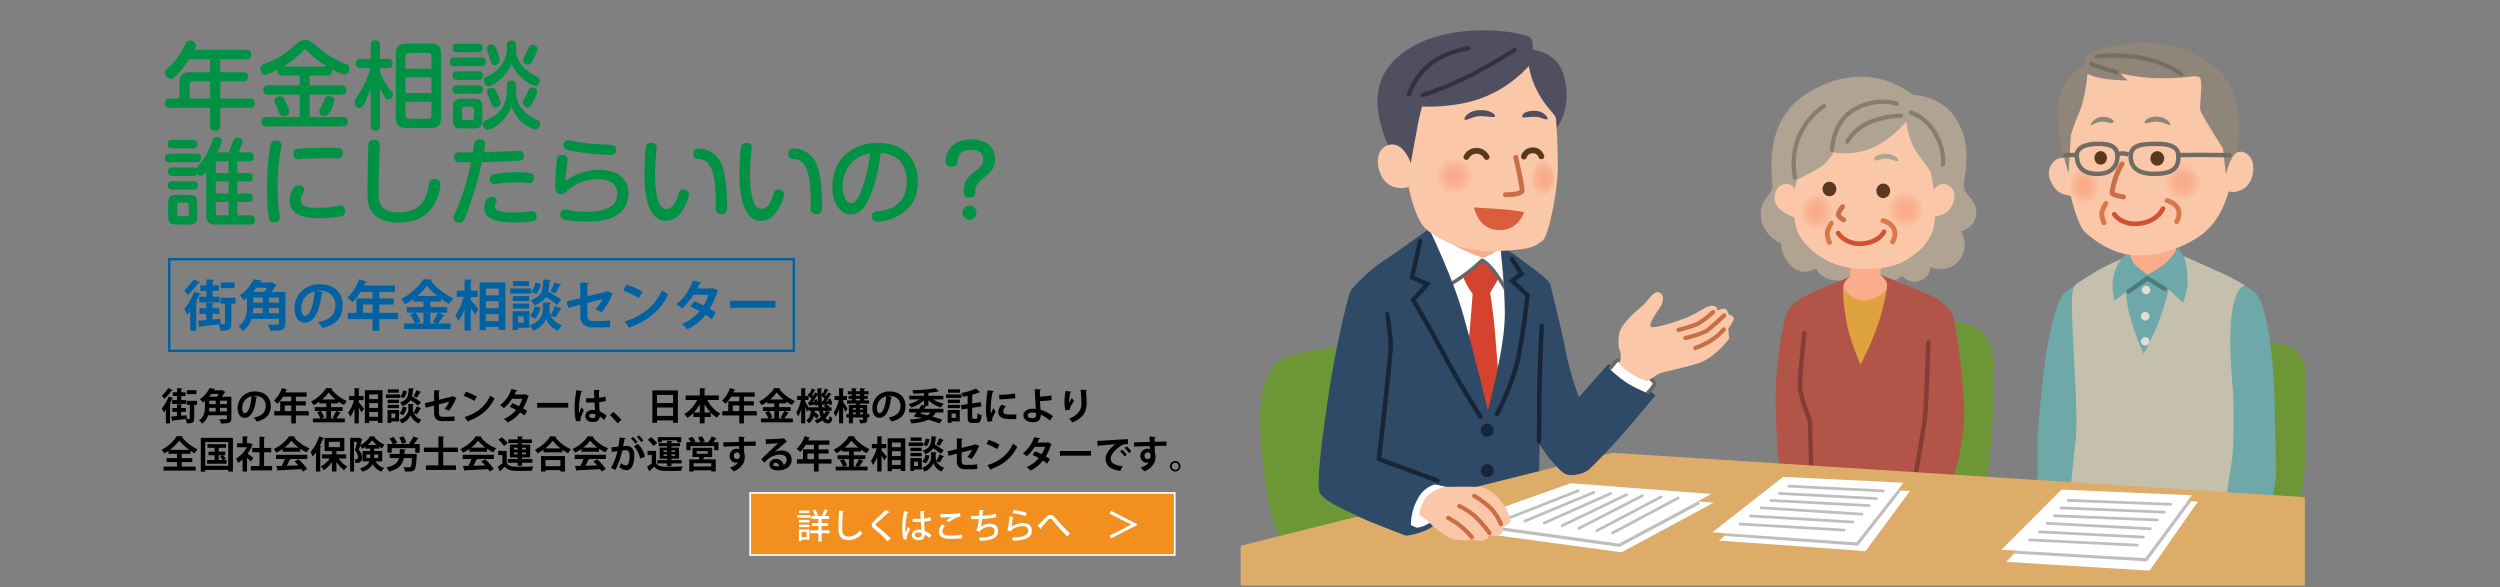 <svg xmlns="http://www.w3.org/2000/svg" xmlns:xlink="http://www.w3.org/1999/xlink" width="1473" height="346" viewBox="0 0 1473 346"><rect x="0" y="0" width="1473" height="346" fill="#808080" stroke="none"/><defs><style>.a{fill:#ff0;}.b,.c{fill:none;}.b{stroke:#707070;}.d{clip-path:url(#a);}.e{fill:#009244;}.f{clip-path:url(#b);}.g{fill:#6d9636;}.h{fill:#faac8b;}.i{fill:#fff;}.j{fill:#d5432f;}.k{fill:#666;}.l{fill:#2f4a67;}.m{fill:#172536;}.n{fill:#b1a391;}.o{fill:#dea23e;}.p{fill:#b35449;}.q{fill:#823d35;}.r{fill:#6ea8a8;}.s{fill:#c4c0ab;}.t{fill:#dedede;}.u{fill:#4c7d7d;}.v{fill:#ddac69;}.w{fill:#bebebe;}.x{fill:#fac8a8;}.y{fill:#c96e45;}.z{fill:#4f4f60;}.aa{fill:#59381f;}.ab,.ac,.ag,.ah,.ak,.al{opacity:0.75;}.ab{fill:url(#c);}.ac{fill:url(#d);}.ad{fill:#dc5c3e;}.ae{fill:#313142;}.af{fill:#d35033;}.ag{fill:url(#e);}.ah{fill:url(#f);}.ai{fill:#877c6e;}.aj{fill:#d9774a;}.ak{fill:url(#g);}.al{fill:url(#h);}.am{fill:#8f8578;}.an{fill:#6e6c64;}.ao{fill:#756f62;}.ap{fill:#f38f1e;}.aq{clip-path:url(#i);}.ar{fill:#0061a3;}</style><clipPath id="a"><rect class="a" width="1473" height="346" transform="translate(128 1291)"/></clipPath><clipPath id="b"><rect class="b" width="627" height="331" transform="translate(859 1305)"/></clipPath><radialGradient id="c" cx="0.5" cy="0.5" r="0.5" gradientTransform="translate(0.993 -0.007) rotate(89.188)" gradientUnits="objectBoundingBox"><stop offset="0" stop-color="#fa9f7d"/><stop offset="0.297" stop-color="#faa381"/><stop offset="0.616" stop-color="#faaf8e"/><stop offset="0.944" stop-color="#fac3a3"/><stop offset="1" stop-color="#fac8a8"/></radialGradient><radialGradient id="d" cx="0.5" cy="0.5" r="0.376" gradientTransform="translate(-0.039 -0.165) scale(1.33 1.33)" xlink:href="#c"/><radialGradient id="e" cx="0.5" cy="0.5" r="0.453" gradientTransform="translate(-0.041 -0.052) scale(1.105 1.105)" xlink:href="#c"/><radialGradient id="f" cx="0.5" cy="0.5" r="0.5" gradientTransform="translate(0)" xlink:href="#c"/><radialGradient id="g" cx="0.5" cy="0.5" r="0.5" gradientTransform="translate(0)" xlink:href="#c"/><radialGradient id="h" cx="0.5" cy="0.5" r="0.42" gradientTransform="translate(-0.117 -0.096) scale(1.192 1.192)" xlink:href="#c"/><clipPath id="i"><rect class="c" width="369.417" height="55.417" transform="translate(0 0)"/></clipPath></defs><g transform="translate(-3265 -1291)"><g class="d" transform="translate(3137)"><g transform="translate(161.5 1097.848)"><path class="e" d="M111.574,222.445c.673,0,2.912,0,2.912,2.632,0,2.183-1.007,2.912-2.912,2.912H96.287v7.728h13.44c.783,0,2.911,0,2.911,2.576,0,2.071-.9,2.856-2.911,2.856H96.287v10.024H113.7c.9,0,2.857.056,2.857,2.744s-1.849,2.743-2.857,2.743H96.287v10.584c0,1.009-.057,2.912-2.856,2.912-2.688,0-3.193-1.12-3.193-2.912V256.66H66.606c-.9,0-2.911,0-2.911-2.688,0-2.743,1.96-2.8,2.911-2.8h5.657v-9.24c0-4.649,1.847-6.216,6.216-6.216H90.238v-7.723H77.918a55.5,55.5,0,0,1-6.664,8.68c-2.575,2.688-3.135,2.856-4.031,2.856a3.657,3.657,0,0,1-3.528-3.473,3.1,3.1,0,0,1,1.232-2.407c4.76-4.425,7.112-7.113,10.864-14.672a2.617,2.617,0,0,1,2.631-1.9c1.681,0,3.529,1.008,3.529,2.576a6.959,6.959,0,0,1-.952,2.8ZM90.238,251.173V241.149H80.382a1.931,1.931,0,0,0-2.183,2.184v7.84Z"/><path class="e" d="M132.911,237.676c-1.9,0-2.856-.728-2.856-2.687a4.31,4.31,0,0,1,.055-.9c-1.847,1.008-5.88,3.08-7.391,3.08-1.737,0-2.856-2.017-2.856-3.641,0-1.792,1.287-2.351,2.575-2.856a56.788,56.788,0,0,0,7.112-3.079c4.7-2.576,6.44-4.088,11.143-8.12,2.52-2.128,3.193-2.688,5.712-2.688a5.35,5.35,0,0,1,3.584,1.064c.841.56,1.177.84,6.5,5.263a53.058,53.058,0,0,0,13.608,7.673c1.232.5,2.3.951,2.3,2.632,0,1.064-.617,3.584-3.137,3.584-1.68,0-5.376-2.016-7.279-3.08a5.406,5.406,0,0,1,.111,1.12c0,2.3-1.456,2.631-2.856,2.631H148.982v5.712h18.537c1.567,0,2.911.505,2.911,2.8,0,2.575-1.9,2.688-2.911,2.688H148.982v13.272h19.6c2.184,0,2.855,1.007,2.855,2.911a2.453,2.453,0,0,1-2.855,2.576H123.615c-2.073,0-2.912-.9-2.912-2.912,0-2.575,2.184-2.575,2.912-2.575H143.1V248.877H124.566c-2.071,0-2.911-.841-2.911-2.856a2.544,2.544,0,0,1,2.911-2.633H143.1v-5.712Zm2.239,16.3c.56,1.288,1.792,3.976,1.792,5.208,0,1.849-2.3,2.409-3.416,2.409-1.792,0-2.071-.728-3.135-3.36a38.66,38.66,0,0,0-1.792-4.089,4.163,4.163,0,0,1-.449-1.679c0-1.568,1.849-2.52,3.473-2.52,1.68,0,2.016.724,3.527,4.027Zm24.08-21.615a65.211,65.211,0,0,1-11.536-9.016c-.728-.728-1.007-1.008-1.4-1.008-.447,0-.615.056-1.567,1.12a55.724,55.724,0,0,1-11.369,8.9Zm2.02,26.032c-.953,1.792-1.681,3.135-3.641,3.135-1.175,0-3.023-.784-3.023-2.463,0-.617.111-.9,1.288-3.248.392-.785,1.9-4.424,2.352-5.1a2.346,2.346,0,0,1,2.071-.9c.953,0,3.192.392,3.192,2.352C163.486,253.693,161.862,257.22,161.25,258.393Z"/><path class="e" d="M190.422,267.193c0,.951-.111,2.856-2.575,2.856-2.016,0-2.912-.728-2.912-2.856V245.461a74.3,74.3,0,0,1-3.528,8.568c-1.064,1.96-1.848,2.744-3.08,2.744-1.736,0-2.912-1.792-2.912-3.361,0-1.119.056-1.175,2.968-5.544a54.768,54.768,0,0,0,6.327-14.615h-5.936a2.717,2.717,0,1,1-.147-5.432h6.308v-8.008c0-.728,0-2.912,2.576-2.912,1.9,0,2.911.671,2.911,2.912v8.008h4.593a2.376,2.376,0,0,1,2.743,2.688c0,2.576-1.623,2.744-2.743,2.744h-4.593v2.24a36.86,36.86,0,0,0,5.376,9.745c2.073,2.744,2.3,3.023,2.3,3.752a2.924,2.924,0,0,1-2.744,2.855c-.953,0-1.513-.671-2.3-1.848a48.987,48.987,0,0,1-2.633-4.759Zm35.953-4.817c0,4.761-2.017,6.217-6.272,6.217H205.935c-4.144,0-6.216-1.345-6.216-6.217V225.133c0-4.76,1.96-6.272,6.216-6.272H220.1c4.144,0,6.272,1.344,6.272,6.272Zm-5.657-28.783v-7.057a1.965,1.965,0,0,0-2.239-2.239h-10.92c-1.624,0-2.184.84-2.184,2.239v7.057Zm0,5.1H205.375v9.351h15.343Zm0,14.448H205.375v7.784c0,1.511.671,2.183,2.184,2.183h10.92c1.343,0,2.239-.56,2.239-2.183Z"/><path class="e" d="M234.159,232.133c-.9,0-2.576-.057-2.576-2.52,0-2.24,1.288-2.576,2.576-2.576h15.96c.951,0,2.575.112,2.575,2.464,0,2.464-1.343,2.632-2.575,2.632Zm1.568,16.24a2.5,2.5,0,1,1,0-4.985h12.655a2.232,2.232,0,0,1,2.576,2.465c0,2.52-1.848,2.52-2.687,2.52Zm0-24.472c-.785,0-2.577,0-2.577-2.464a2.214,2.214,0,0,1,2.577-2.52h12.6a2.493,2.493,0,1,1,.141,4.984q-.07,0-.141,0Zm0,16.3c-.785,0-2.577,0-2.577-2.464s1.624-2.577,2.577-2.577h12.655a2.26,2.26,0,0,1,2.576,2.52,2.222,2.222,0,0,1-2.576,2.521Zm15.007,23.127c0,4.312-1.007,5.489-5.431,5.489h-6.44c-4.425,0-5.488-1.12-5.488-5.489v-6.5c0-4.256,1.008-5.487,5.488-5.487h6.387c4.48,0,5.487,1.175,5.487,5.487Zm-4.927-5.768a1.39,1.39,0,0,0-1.187-1.567,1.43,1.43,0,0,0-.381,0h-3.976a1.4,1.4,0,0,0-1.569,1.194,1.37,1.37,0,0,0,0,.373v4.761a1.389,1.389,0,0,0,1.569,1.568h3.976a1.39,1.39,0,0,0,1.568-1.185,1.366,1.366,0,0,0,0-.383Zm19.319-14c0-.728,0-2.911,2.52-2.911,1.9,0,2.913.615,2.913,2.911v4.033c0,7.5,5.04,12.6,11.535,15.792,1.624.783,2.633,1.288,2.633,2.856a3.131,3.131,0,0,1-2.913,3.191c-.056,0-9.463-1.792-13.943-13.5-3.809,9.856-11.929,13.608-14,13.608A2.862,2.862,0,0,1,251,266.685c0-.093,0-.187.013-.28a2.348,2.348,0,0,1,1.735-2.412c3.3-1.456,7.393-3.3,10.249-8.343a18.142,18.142,0,0,0,2.127-7.9Zm0-23.687c0-1.512.561-2.744,2.52-2.744,1.792,0,2.913.5,2.913,2.8v2.8c0,6.384,5.04,11.816,11.2,14.951,2.128,1.064,2.688,1.345,2.688,2.8,0,1.287-.728,3.192-2.575,3.192-1.792,0-4.425-1.848-6.217-3.192-5.376-4.032-6.887-7.673-7.783-10.08-2.128,6.5-7.281,10.135-9.017,11.367-2.855,1.961-3.64,2.184-4.423,2.184-1.4,0-2.8-1.624-2.8-3.359,0-1.4.5-1.624,3.024-2.913,7.449-3.751,10.472-10.976,10.472-15.063Zm-6.383,1.848c.672,1.456,2.183,5.488,2.183,7.056a2.771,2.771,0,0,1-2.841,2.7c-.061,0-.122-.005-.183-.011-1.624,0-1.735-.5-3.08-4.648-1.287-4.032-1.455-4.536-1.455-5.04a2.551,2.551,0,0,1,2.682-2.413l.061,0c1.456,0,2.073,1.173,2.633,2.349Zm.223,25.536c.728,1.568,2.465,5.263,2.465,6.664,0,2.015-2.128,2.464-2.8,2.464-1.792,0-2.239-1.232-2.8-2.8-.393-1.008-2.409-5.263-2.409-6.216,0-2.016,2.352-2.407,2.577-2.407,1.288-.005,1.851-.005,2.967,2.291Zm21.392,6.383c-.784,1.457-1.512,2.688-2.967,2.688-.9,0-2.857-.839-2.857-2.52,0-.56.112-.951,1.12-2.856.449-.839,2.184-4.815,2.688-5.487a2.885,2.885,0,0,1,1.9-.785,2.579,2.579,0,0,1,2.8,2.337v.016c0,1.395-2.017,5.26-2.689,6.6Zm-.056-24.919c-.9,1.736-1.456,2.52-2.856,2.52a2.753,2.753,0,0,1-2.8-2.52c0-.672.168-.952,1.4-3.528.392-.728,1.9-4.033,2.3-4.648a2.053,2.053,0,0,1,1.96-1.009c1.4,0,2.912.953,2.912,2.409,0,1.4-1.968,5.036-2.916,6.772Z"/><path class="e" d="M66.271,288.77a2.224,2.224,0,0,1-2.576-2.52c0-2.408,1.512-2.576,2.576-2.576H82.343c.951,0,2.575.056,2.575,2.52,0,2.184-1.231,2.576-2.575,2.576Zm34.832-5.881c.392-.671.783-1.4,2.463-5.936.672-1.735,1.121-2.688,2.856-2.688.057,0,2.969,0,2.969,2.465,0,1.008-.841,3.024-2.409,6.159h6.161c1.007,0,2.856.168,2.856,2.52,0,1.849-.728,2.8-2.856,2.8h-6.777v6.944h6.552c1.008,0,2.464.168,2.464,2.463,0,2.073-1.12,2.464-2.464,2.464h-6.552v7.113h6.552c1.4,0,2.464.391,2.464,2.463,0,1.792-.728,2.464-2.464,2.464h-6.552v7.9h7.448c1.121,0,2.856.224,2.856,2.576,0,1.9-.671,2.856-2.856,2.856H93.65c-3.863,0-5.655-1.344-5.655-5.6v-25.7c-1.568,1.96-2.128,2.407-3.249,2.407a2.759,2.759,0,0,1-2.071-.952,2.3,2.3,0,0,1-2.352,1.232H67.838a2.52,2.52,0,1,1-.1-5.039H80.327c1.175,0,1.456.223,1.792.5.615-.841,3.584-4.312,4.088-5.1a49.609,49.609,0,0,0,5.543-11.423c.448-1.121.84-1.9,2.3-1.9,1.121,0,3.137.56,3.137,2.24,0,1.512-1.681,5.208-2.465,6.775Zm-33.265-2.352a2.212,2.212,0,0,1-2.56-1.8,2.181,2.181,0,0,1-.015-.665c0-2.52,1.792-2.52,2.575-2.52H80.214a2.252,2.252,0,0,1,2.612,1.823,2.229,2.229,0,0,1,.021.642c0,2.464-1.792,2.519-2.633,2.519Zm0,24.361a2.494,2.494,0,1,1-.173-4.985c.057,0,.115,0,.173,0H80.327a2.212,2.212,0,0,1,2.575,2.465c0,2.52-1.847,2.52-2.688,2.52Zm14.9,15.063c0,4.2-.839,5.488-5.431,5.488H70.979c-4.592,0-5.433-1.288-5.433-5.488v-6.44c0-4.256.785-5.544,5.489-5.544H77.25c4.591,0,5.487,1.177,5.487,5.544Zm-4.984-5.88a1.412,1.412,0,0,0-1.567-1.568H72.435a1.384,1.384,0,0,0-1.568,1.568v4.929a1.371,1.371,0,0,0,1.142,1.567,1.323,1.323,0,0,0,.426,0h3.752a1.393,1.393,0,0,0,1.567-1.194,1.37,1.37,0,0,0,0-.373Zm23.408-18.927V288.21H95.227a1.4,1.4,0,0,0-1.569,1.194,1.378,1.378,0,0,0,0,.374v5.376Zm0,12.04v-7.113h-7.5v7.112Zm0,4.927h-7.5v6.328a1.394,1.394,0,0,0,1.195,1.568,1.378,1.378,0,0,0,.374,0h5.935Z"/><path class="e" d="M132.294,278.745c0,.952-.783,5.153-.9,6.049a153.438,153.438,0,0,0-1.288,19.655,89.408,89.408,0,0,0,.841,12.936c.111.9.392,3.024.392,3.752,0,1.512-.616,3.024-3.3,3.024a2.747,2.747,0,0,1-3.024-2.3c-.728-2.744-1.177-10.08-1.177-17.976,0-12.712,1.624-24.135,2.184-25.927.617-1.848,1.96-1.848,3.529-1.848a2.614,2.614,0,0,1,2.74,2.482Q132.294,278.669,132.294,278.745Zm34.5,42.056a72.716,72.716,0,0,1-11.537.9c-6.1,0-18.031-.28-18.031-10.583,0-2.745,1.343-8.736,5.1-8.736,1.624,0,3.416,1.007,3.416,2.575,0,.728,0,.785-1.12,2.856a6.757,6.757,0,0,0-.951,3.137c0,4.087,4.927,4.647,10.3,4.647a65.651,65.651,0,0,0,7.56-.5c.84-.113,4.424-.785,5.152-.785,1.288,0,3.08.392,3.136,3.024-.005,1.729-.569,3.017-3.028,3.465Zm-1.624-34.328c-.841,0-4.537-.111-5.32-.111-5.432,0-11.649.168-15.9.447-.615.056-1.175.113-1.456.113-1.679,0-3.135-.728-3.135-3.08,0-2.632,1.792-2.913,2.463-3.024,1.064-.168,9.409-.617,17.7-.617a49.826,49.826,0,0,1,7.224.336c.84.224,1.736,1.009,1.736,2.857-.012,2.8-2.032,3.079-3.315,3.079Z"/><path class="e" d="M190.311,279.026c0,1.567-.336,8.288-.393,9.688-.111,3.7-.392,11.927-.392,15.119,0,7.56,0,14.448,11.48,14.448,12.657,0,15.624-6.72,17.3-12.208.279-.952,1.064-5.376,1.511-6.16a2.876,2.876,0,0,1,2.576-1.232c1.008,0,3.641.225,3.641,2.912a29.2,29.2,0,0,1-4.537,13.329c-4.48,7-12.1,9.351-20.272,9.351-7.839,0-12.991-2.183-16.016-6.944-2.128-3.36-2.183-7.84-2.183-13.272,0-3.863.336-20.663.391-24.135.057-2.856.449-4.424,3.584-4.424C190.311,275.493,190.311,278.018,190.311,279.026Z"/><path class="e" d="M238.526,288.77c-2.519,0-4.423,0-4.423-2.912,0-2.352,1.288-2.969,3.136-2.969h7.84c.783-4.759.9-5.263,1.064-5.879a2.59,2.59,0,0,1,2.744-1.9c2.3,0,3.36,1.008,3.36,2.743a26.947,26.947,0,0,1-.672,4.872c6.831-.168,9.632-.224,16.183-.5.673-.057,3.7-.225,4.312-.225.9,0,3.137.113,3.137,2.969,0,2.8-2.128,2.856-3.192,2.911-11.033.56-16.465.673-21.617.784a172.857,172.857,0,0,1-5.263,19.712c-1.344,4.312-4.144,12.32-5.264,14.336a2.776,2.776,0,0,1-2.632,1.624c-1.12,0-3.472-.616-3.472-2.8,0-.617.056-1.121,1.175-3.584a137.622,137.622,0,0,0,6.721-19.1q1.344-5.04,2.352-10.079ZM280.3,323.545a49.77,49.77,0,0,1-9.575.673c-13.272,0-18.929-2.353-18.929-9.017,0-2.576,1.232-6.16,4.425-6.16,1.119,0,2.911.616,2.911,2.128a3.293,3.293,0,0,1-.447,1.569,4.154,4.154,0,0,0-.617,1.959c0,1.848,1.513,2.632,3.472,3.081a30.706,30.706,0,0,0,6.776.615,77.95,77.95,0,0,0,7.953-.392c2.631-.28,2.967-.336,3.471-.336a2.586,2.586,0,0,1,2.912,2.856A2.807,2.807,0,0,1,280.3,323.545Zm-.336-22.959a3.754,3.754,0,0,1-1.9.447c-.5,0-2.855-.224-4.255-.336-.841-.056-1.513-.056-2.857-.056a80.543,80.543,0,0,0-8.232.392c-.615.057-4.871.5-5.1.5-2.577,0-2.577-2.575-2.577-2.856,0-2.184,1.456-2.856,5.152-3.359a101.672,101.672,0,0,1,11.649-.672c.111,0,6.383.055,7.951.839,1.232.672,1.232,1.736,1.232,2.8a3.051,3.051,0,0,1-1.063,2.3Z"/><path class="e" d="M319.727,293.193c9.184,0,17.023,4.2,17.023,13.551,0,15.232-14.9,17.024-24.472,17.024-5.152,0-11.759-.728-13.719-1.456a2.791,2.791,0,0,1-1.9-2.8,3.239,3.239,0,0,1,.559-1.9,2.68,2.68,0,0,1,2.3-.953,16.08,16.08,0,0,1,2.183.336,54.382,54.382,0,0,0,10.248.953c7.392,0,13.1-1.289,16.241-4.816,1.96-2.184,1.96-5.657,1.96-6.217a7.325,7.325,0,0,0-2.633-5.768c-2.464-2.183-7-2.407-8.679-2.407a26.29,26.29,0,0,0-16.745,5.655c-.447.336-2.407,2.241-2.856,2.52a4.822,4.822,0,0,1-2.239.617c-2.408,0-3.416-1.513-3.416-4.593,0-2.407.56-12.1.951-15.064.224-1.9.56-3.471,3.137-3.471,2.128,0,3.248.784,3.248,2.576,0,.168-.617,5.823-.728,6.552-.225,2.071-.392,4.144-.449,6.215A34.394,34.394,0,0,1,319.727,293.193Zm8.679-9.352a3.513,3.513,0,0,1-2.407.56,144.806,144.806,0,0,1-18.984-1.736c-6.608-1.009-8.456-1.288-8.456-3.808a2.8,2.8,0,0,1,2.5-3.067c.061-.006.123-.01.184-.013.671,0,1.12.111,5.151.9,5.657,1.12,12.6,1.456,18.648,1.735,3.976.168,4.48,1.121,4.48,3.305a2.967,2.967,0,0,1-1.12,2.125Z"/><path class="e" d="M353.383,280.258c0,.671-.28,3.527-.337,4.087-.223,2.688-.615,7.112-.615,11.48,0,1.849,0,13.161,2.967,18.2a4.807,4.807,0,0,0,3.809,2.239c3.359,0,5.432-3.808,6.832-8.12.783-2.52,1.12-3.416,3.023-3.416,1.681,0,3.36.952,3.36,2.856,0,1.624-.728,3.7-2.688,7.5-1.679,3.247-4.816,8.175-10.807,8.175-12.712,0-12.712-22.007-12.712-27.719,0-5.825.559-14.953.895-16.073.56-2.071,2.129-2.128,3.473-2.128a2.616,2.616,0,0,1,2.8,2.914Zm34.775,35.671c0-1.232.056-6.72,0-7.784-.223-7.5-1.287-16.519-5.488-19.823a8.35,8.35,0,0,0-4.536-1.457c-1.568-.168-3.192-.392-3.192-3.135,0-.784.281-3.08,3.416-3.08a14.71,14.71,0,0,1,12.152,7c2.576,4.256,3.472,11.312,3.808,14.391a111.38,111.38,0,0,1,.56,12.1c0,2.688,0,5.152-3.3,5.152C388.158,319.293,388.158,316.825,388.158,315.929Z"/><path class="e" d="M409.383,280.258c0,.671-.28,3.527-.337,4.087-.223,2.688-.615,7.112-.615,11.48,0,1.849,0,13.161,2.967,18.2a4.807,4.807,0,0,0,3.809,2.239c3.359,0,5.432-3.808,6.832-8.12.783-2.52,1.12-3.416,3.023-3.416,1.681,0,3.36.952,3.36,2.856,0,1.624-.728,3.7-2.688,7.5-1.679,3.247-4.816,8.175-10.807,8.175-12.712,0-12.712-22.007-12.712-27.719,0-5.825.559-14.953.895-16.073.56-2.071,2.129-2.128,3.473-2.128a2.616,2.616,0,0,1,2.8,2.914Zm34.775,35.671c0-1.232.057-6.72,0-7.784-.223-7.5-1.287-16.519-5.488-19.823a8.347,8.347,0,0,0-4.535-1.457c-1.569-.168-3.193-.392-3.193-3.135,0-.784.281-3.08,3.416-3.08a14.71,14.71,0,0,1,12.152,7c2.576,4.256,3.472,11.312,3.808,14.391a111.636,111.636,0,0,1,.561,12.1c0,2.688,0,5.152-3.3,5.152C444.158,319.293,444.158,316.825,444.158,315.929Z"/><path class="e" d="M477.25,312.681c-2.239,3.864-5.039,6.721-9.352,6.721-6.664,0-10.975-6.945-10.975-16.184,0-16.464,12.151-25.873,26.6-25.873,18.648,0,23.8,13.048,23.8,22.849,0,3.248,0,13.327-11.256,19.935a30.691,30.691,0,0,1-12.488,3.7,3.059,3.059,0,0,1-3.248-2.857,3.19,3.19,0,0,1,0-.391c0-2.463,1.736-2.744,4.033-3.024,4.2-.56,16.407-2.52,16.407-17.472,0-7.391-3.416-16.239-15.343-16.856C483.3,300.3,479.271,309.265,477.25,312.681Zm-4.871-26.88c-7,3.977-9.408,11.537-9.408,17.528s2.631,9.464,5.152,9.464c2.463,0,4.2-2.856,5.879-7.391,3.137-8.232,4.2-14.5,5.209-22.008a22.236,22.236,0,0,0-6.828,2.407Z"/><path class="e" d="M537.734,309.546c-3.359,0-3.359-2.129-3.359-4.089,0-2.688.336-6.44,5.207-10.192,4.2-3.248,6.217-4.759,6.217-8.119,0-5.376-5.041-5.713-7.225-5.713-6.887,0-7.447,3.865-8.008,7.337-.168,1.176-.839,2.575-3.527,2.575a3.123,3.123,0,0,1-3.456-2.751,3.059,3.059,0,0,1-.017-.5c0-3.471,2.409-12.768,15.288-12.768,10.64,0,13.945,6.328,13.945,11.7,0,5.208-2.465,7.336-5.992,10.3-4.424,3.752-5.712,4.871-5.712,8.624C541.095,307.3,541.095,309.546,537.734,309.546Zm4.145,8.96a4.145,4.145,0,1,1-4.146-4.144h0a4.136,4.136,0,0,1,4.145,4.125Z"/><path d="M68.313,422.947a.559.559,0,0,1-.594.2,36.681,36.681,0,0,1-4.4,5.039,20.073,20.073,0,0,0-1.474-1.892,20.61,20.61,0,0,0,3.74-4.445Zm-4.071,11.727c-.374.55-.77,1.056-1.144,1.519a16.8,16.8,0,0,0-1.254-2.311,25.387,25.387,0,0,0,4.027-7.151l2.706.99c-.066.2-.264.264-.572.242-.4.9-.858,1.826-1.342,2.729l.572.175c-.044.2-.22.33-.55.4V442.62H64.242ZM82.593,429.3v2.355H80.921v8.033c0,2.2-.55,2.97-4.4,2.9a11.743,11.743,0,0,0-.682-2.53c-2.817.352-5.655.682-7.481.88a.467.467,0,0,1-.4.33l-.594-2.706c.946-.066,2.112-.154,3.41-.264v-2.487h-2.75V433.55h2.75v-2.222l3.059.176c-.022.2-.176.33-.572.4v1.65h2.772v2.266H73.261v2.289l3.256-.264.022,2.134h1.078c.616,0,.7,0,.7-.33v-7.987H76.535v-2.355Zm-14.28-5.016h2.508v-2.443l3.059.176c-.022.22-.176.33-.572.418v1.853h2.53v2.2h-2.53v2.376h2.86v2.289H67.895v-2.289h2.926v-2.376H68.313Zm13.928-1.233v2.337H76.63V423.06Z"/><path d="M102.833,426.907v12.74c0,2.728-1.364,3.014-6.139,3.014a10.414,10.414,0,0,0-.99-2.552c1.034.066,2.178.066,2.97.066,1.387,0,1.54,0,1.54-.572v-1.76H89.1a9.207,9.207,0,0,1-3.477,4.884,9.948,9.948,0,0,0-1.87-1.848c3.19-2.244,3.5-5.5,3.5-8.207v-3.3c-.374.308-.77.639-1.188.947a8.229,8.229,0,0,0-1.87-1.937,16.676,16.676,0,0,0,5.787-6.623l3.19.528a.528.528,0,0,1-.571.374l-.243.418h4.511l.418-.131,2.046,1.209a.723.723,0,0,1-.484.287c-.44.7-1.034,1.606-1.672,2.464Zm-9.22,6.557H89.785a17.779,17.779,0,0,1-.176,2.112h4Zm.682-6.557a18.24,18.24,0,0,0,1.057-1.672H91c-.4.55-.814,1.122-1.3,1.672Zm-4.488,2.311v2.023h3.806v-2.023Zm10.407,2.023v-2.023H96.122v2.023Zm-4.092,4.335h4.092v-2.112H96.122Z"/><path d="M118.188,427.083a.731.731,0,0,1-.66.374c-.9,7.525-3.1,11.882-6.887,11.882-2.4,0-4.137-2.024-4.137-5.765a9.77,9.77,0,0,1,9.764-9.775c.112,0,.224,0,.336,0,6.227,0,9.417,3.7,9.417,8.472,0,5.171-2.663,7.855-8.207,9.263a14.794,14.794,0,0,0-1.76-2.332c5.016-.99,7.019-3.389,7.019-6.887,0-3.543-2.465-5.941-6.513-5.941a9.368,9.368,0,0,0-1.123.088Zm-3.5-.44a7.016,7.016,0,0,0-5.479,6.821c0,1.848.551,3.147,1.519,3.147,2.157,0,3.587-4.818,3.961-9.968Z"/><path d="M148.417,435.378v2.574h-7.591v4.665H138.1v-4.665H128.086v-2.574h3.52V429.57H138.1v-2.685h-4.841A20.032,20.032,0,0,1,130,431.066a15.5,15.5,0,0,0-2.112-1.8,18.439,18.439,0,0,0,4.731-7.48l3.19.989a.6.6,0,0,1-.616.264c-.176.44-.374.859-.572,1.3h12.564v2.552h-6.359v2.685H146.7v2.464h-5.875v3.344Zm-14.17,0H138.1v-3.344H134.25Z"/><path d="M164.718,435.312l2.663,1.144a.665.665,0,0,1-.616.22,28.483,28.483,0,0,1-2.135,3.037h5.02v2.266H150.878v-2.266h4.335a16.416,16.416,0,0,0-1.848-3.587l1.98-.814h-3.366v-2.266h6.754v-2.2h-4.092v-1.078a29.287,29.287,0,0,1-3.323,2.113,11.318,11.318,0,0,0-1.606-2.091,24.188,24.188,0,0,0,9.043-8.053l3.521.2a.622.622,0,0,1-.572.44,23.912,23.912,0,0,0,9.2,7.085,13.173,13.173,0,0,0-1.76,2.355,29.647,29.647,0,0,1-3.367-2.113v1.144h-4.246v2.2h6.843v2.266Zm-5.985,0h-3.19a14.848,14.848,0,0,1,2.024,3.631l-1.782.77h2.948Zm5.523-6.777a23.344,23.344,0,0,1-4.092-4.158,22.084,22.084,0,0,1-3.939,4.158Zm-1.8,10.54a21.649,21.649,0,0,0,2.134-3.763h-3.058v4.4H163.8Z"/><path d="M177.917,428.909v1.343c.77.836,2.662,3.146,3.1,3.7l-1.5,2.156c-.352-.726-.99-1.76-1.606-2.75v9.235h-2.53v-8.779a19.237,19.237,0,0,1-2.509,4.995,13.238,13.238,0,0,0-1.254-2.487,21.17,21.17,0,0,0,3.433-7.415H172.19v-2.484h3.191v-4.577l3.1.176c-.022.22-.176.33-.572.418v3.983h2.772v2.486Zm3.564-5.853h10.408v19.231h-2.662v-1.144h-5.215v1.276h-2.531Zm7.746,2.487h-5.215v2.75h5.215Zm0,5.127h-5.215v2.838h5.215Zm-5.215,8.075h5.215v-2.839h-5.215Z"/><path d="M202.293,425.521v2.09h-8.427v-2.09Zm-.682,9.2v6.733h-4.532v.858h-2.223v-7.591Zm-.044-6.1v2h-6.645v-2Zm-6.645,5.017v-1.98h6.645v1.98Zm6.6-11.089v2h-6.535v-2Zm-2.156,14.257h-2.288v2.553h2.288Zm15.424-3.146c-.066.176-.286.242-.594.242a23.3,23.3,0,0,1-2.068,3.389l-1.915-.815a7.558,7.558,0,0,0,4.555,3.917,21.253,21.253,0,0,0-1.518,2.246,8.277,8.277,0,0,1-4.8-4.884,8.913,8.913,0,0,1-5.281,4.884,12.376,12.376,0,0,0-1.452-2.156c4.247-1.5,5.369-4.4,5.369-5.9v-3.41l1.386.065,1.937.067c-.022.242-.221.4-.617.484v2.794a5.067,5.067,0,0,0,.374,1.782,22.668,22.668,0,0,0,1.8-3.762Zm-8.713-.418a8.65,8.65,0,0,1-2.068,4.533l-2.179-1.1a7.125,7.125,0,0,0,1.937-3.916Zm4.291-11.156c-.022.22-.2.352-.551.419a23.394,23.394,0,0,1-.572,4.2,45.947,45.947,0,0,1,5.325,3.454l-1.76,2a36.182,36.182,0,0,0-4.467-3.235,8.347,8.347,0,0,1-4.731,3.411,6.734,6.734,0,0,0-1.474-2.068c4.621-1.452,4.973-4.005,5.149-8.406Zm-8.01,4.753a7.11,7.11,0,0,0,1.673-3.675l2.156.441a7.755,7.755,0,0,1-1.76,4.114Zm12.256-2.772a.6.6,0,0,1-.594.22,26,26,0,0,1-1.914,3.19l-1.915-.836a22.139,22.139,0,0,0,1.651-3.609Z"/><path d="M235.559,427.655a.76.76,0,0,1-.44.374,29.306,29.306,0,0,1-4.225,7.217,16.917,16.917,0,0,0-2.442-1.276,13.245,13.245,0,0,0,2.728-4.137l-6.073,1.563v4.95c0,1.761.726,2.377,2.355,2.377h3.454a28.989,28.989,0,0,0,3.367-.308c0,.814.044,1.936.088,2.706a33.36,33.36,0,0,1-3.389.176h-3.564c-3.455,0-5.149-1.54-5.149-4.863v-4.312l-4.863,1.232-.682-2.574,5.545-1.343v-6.359l3.477.177c-.022.286-.265.44-.639.527v4.951l7.768-1.958.308-.242Z"/><path d="M240.991,423.981a28.536,28.536,0,0,1,6.446,2.9l-1.452,2.508a32.119,32.119,0,0,0-6.293-3.014Zm-.749,14.9c7.416-2.288,12.52-6.6,15.072-12.652a16.7,16.7,0,0,0,2.575,1.628c-2.728,6.007-7.987,10.694-15.27,13.268a.766.766,0,0,1-.374.572Z"/><path d="M278.107,426.423a.754.754,0,0,1-.352.4,32.388,32.388,0,0,1-3.059,6.887c.77.462,1.783,1.122,2.421,1.562l-1.607,2.707A29.408,29.408,0,0,0,273,436.2a20.838,20.838,0,0,1-7.415,5.9,8.589,8.589,0,0,0-2.178-2.09,20.223,20.223,0,0,0,7.173-5.259,26.782,26.782,0,0,0-3.719-1.87l1.518-2.156a33.744,33.744,0,0,1,3.851,1.694,18.324,18.324,0,0,0,2.024-4.313h-6.073a25.06,25.06,0,0,1-4.73,5.523,16.963,16.963,0,0,0-2.289-1.738,20.073,20.073,0,0,0,6.689-9.528l3.543.77c-.088.242-.33.374-.727.352a18.7,18.7,0,0,1-.967,2.069h5.874l.463-.132Z"/><path d="M282.922,430.515H301.3v2.778H283.85a1.063,1.063,0,0,1-.748.418Z"/><path d="M305.957,441.363c-.617-1.694-.9-5.391-.9-8.4a55.117,55.117,0,0,1,1.122-9.968l3.455.661a.716.716,0,0,1-.616.44,35.973,35.973,0,0,0-1.342,10.693,13.2,13.2,0,0,0,.066,1.8c.308-.859,1.012-2.663,1.364-3.5l1.43,1.826a39.852,39.852,0,0,0-1.826,4.181,3.047,3.047,0,0,0-.22,1.166,3.812,3.812,0,0,0,.11.946Zm5.852-13.576c1.607.066,3.235,0,4.841-.066-.088-1.716-.154-3.212-.176-4.84l3.5.109a.614.614,0,0,1-.551.484l.022,4.027a23.537,23.537,0,0,0,3.829-.748l.22,2.684a19.378,19.378,0,0,1-3.961.616c.066,1.981.176,4.005.264,5.436a16.082,16.082,0,0,1,4.093,2.53l-1.43,2.6a11.523,11.523,0,0,0-2.575-2.09c-.286,2.794-2.31,3.256-4.18,3.256-2.706,0-4.335-1.474-4.335-3.521,0-2.31,2.134-3.586,4.379-3.586a9.566,9.566,0,0,1,1.32.11c-.088-1.166-.176-2.926-.264-4.532-.638.044-1.408.066-1.892.066H311.85Zm5.479,9.4a5.062,5.062,0,0,0-1.518-.263c-1.079,0-2.112.352-2.112,1.3,0,.836.924,1.254,2.046,1.254a1.479,1.479,0,0,0,1.613-1.331,1.494,1.494,0,0,0-.007-.341c0-.156,0-.42-.022-.619Z"/><path d="M327.891,435.863a45.8,45.8,0,0,1,4.752,4.686l-2.266,2.068a52.18,52.18,0,0,0-4.533-4.95Z"/><path d="M350.88,423.166h15.029v19.121H363.07v-1.43h-9.461v1.452H350.88Zm12.19,2.663h-9.461v4.819h9.461Zm-9.461,12.364h9.461v-4.929h-9.461Z"/><path d="M390.043,428.843h-6.821a19.732,19.732,0,0,0,7.767,8.054,11.946,11.946,0,0,0-2.046,2.4,18.375,18.375,0,0,1-3.631-2.971v2.531h-3.674v3.762h-2.8v-3.762h-3.806V436.5a20.172,20.172,0,0,1-3.476,2.861,14.218,14.218,0,0,0-1.937-2.2,19.6,19.6,0,0,0,7.635-8.317H370.5v-2.684h8.339v-4.291l3.411.176c-.022.22-.2.352-.616.441v3.674h8.4Zm-11.2,2.487a25.142,25.142,0,0,1-3.5,4.84h3.5Zm2.8,4.84h3.542a25.014,25.014,0,0,1-3.542-4.884Z"/><path d="M412.417,435.378v2.574h-7.591v4.665H402.1v-4.665H392.086v-2.574h3.52V429.57H402.1v-2.685h-4.841A20.032,20.032,0,0,1,394,431.066a15.5,15.5,0,0,0-2.112-1.8,18.439,18.439,0,0,0,4.731-7.48l3.19.989a.6.6,0,0,1-.616.264c-.176.44-.374.859-.572,1.3h12.564v2.552h-6.359v2.685H410.7v2.464h-5.875v3.344Zm-14.17,0H402.1v-3.344H398.25Z"/><path d="M428.718,435.312l2.663,1.144a.663.663,0,0,1-.616.22,28.484,28.484,0,0,1-2.135,3.037h5.02v2.266H414.878v-2.266h4.335a16.416,16.416,0,0,0-1.848-3.587l1.98-.814h-3.366v-2.266h6.754v-2.2h-4.092v-1.078a29.287,29.287,0,0,1-3.323,2.113,11.318,11.318,0,0,0-1.606-2.091,24.188,24.188,0,0,0,9.043-8.053l3.521.2a.622.622,0,0,1-.572.44,23.9,23.9,0,0,0,9.2,7.085,13.171,13.171,0,0,0-1.76,2.355,29.647,29.647,0,0,1-3.367-2.113v1.144h-4.246v2.2h6.843v2.266Zm-5.985,0h-3.19a14.847,14.847,0,0,1,2.024,3.631l-1.782.77h2.948Zm5.523-6.777a23.344,23.344,0,0,1-4.092-4.158,22.084,22.084,0,0,1-3.939,4.158Zm-1.8,10.54a21.649,21.649,0,0,0,2.134-3.763h-3.058v4.4H427.8Z"/><path d="M453.358,435.18l2.355.836c-.067.177-.22.265-.506.265a11.927,11.927,0,0,1-2.332,3.1,1.907,1.907,0,0,0,1.5,1.034c.55,0,.792-.462.924-2.222a5.378,5.378,0,0,0,1.629,1.276c-.419,2.486-1.035,3.146-2.641,3.146a3.7,3.7,0,0,1-3.146-1.8,14.941,14.941,0,0,1-3.323,1.76,11.032,11.032,0,0,0-1.386-1.694,12.949,12.949,0,0,0,3.718-1.958,23.4,23.4,0,0,1-1.035-3.741H446.56l-.088.814a16.754,16.754,0,0,1,2.639,2.069l-1.385,1.76a14.8,14.8,0,0,0-1.739-1.541,7.622,7.622,0,0,1-2.926,4.291,6.976,6.976,0,0,0-1.474-1.738c1.936-1.3,2.486-3.41,2.706-5.655H442.95v-.814l-.924,1.364c-.22-.66-.66-1.694-1.1-2.662v9.523h-2.355v-8.251a18.779,18.779,0,0,1-1.782,4.225,15.173,15.173,0,0,0-1.122-2.245,23.562,23.562,0,0,0,2.707-7.481h-2.2v-2.4h2.4v-4.6l2.9.176c-.022.2-.155.33-.55.4v4.027h1.98v2.4h-1.98v1.188c.462.661,1.473,2.333,2.024,3.279v-.176h5.83c-.065-.462-.131-.968-.176-1.452l-1.539.594c-.022-.22-.066-.462-.111-.726-1.275.176-2.486.352-3.344.462a.431.431,0,0,1-.308.308l-.748-2.2.66-.044a22.592,22.592,0,0,0,1.364-1.958,18.192,18.192,0,0,0-2.179-2.112l.991-1.431.352.265a24.668,24.668,0,0,0,1.1-2.839l2.2.925a.524.524,0,0,1-.528.2c-.374.793-.991,1.915-1.518,2.8l.571.572c.441-.748.815-1.474,1.122-2.134l1.5.77c-.021-1.078-.042-2.157-.042-3.257l2.881.154c-.022.22-.176.352-.572.418-.022,1.034-.022,2.047,0,3.081l.66-.947.33.243a20.058,20.058,0,0,0,1.122-2.817l2.2.925a.525.525,0,0,1-.529.2c-.373.793-1.011,1.915-1.539,2.773a7.737,7.737,0,0,1,.594.594c.439-.748.836-1.5,1.144-2.134l2.045,1.078c-.065.132-.285.2-.548.2a46.746,46.746,0,0,1-2.683,3.947l1.387-.089a9.112,9.112,0,0,0-.374-.924l1.473-.55a12.859,12.859,0,0,1,1.167,3.3l-1.585.66a9.652,9.652,0,0,0-.2-.968l-1.694.286a8.573,8.573,0,0,1,1.761,1.408l-.442.418h1.7v2.046Zm-6.821-5.3c-.109-.352-.242-.7-.373-1.035l1.5-.484a13.592,13.592,0,0,1,.836,2.53h.022c-.155-1.65-.264-3.432-.308-5.258a50.014,50.014,0,0,1-2.9,4.335Zm4.577-.133c.374-.484.792-1.056,1.166-1.65a17.683,17.683,0,0,0-1.8-1.8c.021,1.21.087,2.354.175,3.476Zm1.826,1.629c-.483.088-.923.154-1.3.2a.4.4,0,0,1-.309.33l-.638-1.672c.088,1.011.2,2,.33,2.9h1.937a12.308,12.308,0,0,0-1.078-.836Zm-1.54,3.806a18.07,18.07,0,0,0,.528,2.024,9.153,9.153,0,0,0,1.277-2.024Z"/><path d="M463.279,429.922c.616.858,2.266,3.432,2.618,4.048l-1.364,1.893c-.263-.7-.77-1.739-1.254-2.729v9.459h-2.4v-8.361a17.99,17.99,0,0,1-2.025,4.422,12.866,12.866,0,0,0-1.167-2.332,22.217,22.217,0,0,0,2.994-7.437h-2.487v-2.442h2.685v-4.6l2.971.176c-.023.2-.177.33-.573.4v4.027H465.5v2.442h-2.222Zm15.4,7.26v1.937H477.45v1.1c0,2.134-.946,2.376-4.137,2.376a9.324,9.324,0,0,0-.681-2.09c.483.022.989.044,1.386.044.9,0,.989,0,.989-.352v-1.078h-5.985v3.474H466.65v-3.476h-1.519V437.18h1.519v-5.412h4.135v-.814h-5.214v-1.891h2.75v-.9h-1.826v-1.782h1.826v-.88h-2.288v-1.828h2.288v-1.827l3.015.176c-.021.2-.176.33-.572.4v1.255h2.442V421.85l3.036.176c-.021.22-.176.33-.572.4v1.255h2.6v1.826h-2.6v.88H477.8v1.782H475.67v.9h2.9v1.893h-5.413v.814h4.293v5.412Zm-7.9-3.586h-1.76v.88h1.76Zm-1.76,2.619v.967h1.76v-.967Zm1.739-10.716v.88H473.2v-.88Zm0,2.662v.9H473.2v-.9Zm4.248,5.432h-1.848v.88h1.848Zm-1.848,3.586h1.848v-.967h-1.848Z"/><path d="M492.187,427.083a.727.727,0,0,1-.66.374c-.9,7.525-3.1,11.882-6.886,11.882-2.4,0-4.137-2.024-4.137-5.765a9.768,9.768,0,0,1,9.762-9.775c.113,0,.226,0,.338,0,6.226,0,9.417,3.7,9.417,8.472,0,5.171-2.663,7.855-8.207,9.263a14.838,14.838,0,0,0-1.76-2.332c5.016-.99,7.018-3.389,7.018-6.887,0-3.543-2.464-5.941-6.512-5.941a9.368,9.368,0,0,0-1.123.088Zm-3.5-.44a7.015,7.015,0,0,0-5.478,6.821c0,1.848.55,3.147,1.518,3.147,2.158,0,3.588-4.818,3.962-9.968Z"/><path d="M516.366,428.469a19.4,19.4,0,0,0,6.293,2.575,10.607,10.607,0,0,0-1.694,2.156,18.371,18.371,0,0,1-7.459-4.2v3.257h-1.914l.836.22c-.088.2-.264.286-.66.264-.243.4-.506.836-.792,1.276H522.35v2.156h-4.534a10.19,10.19,0,0,1-1.87,2.486c2.2.617,4.2,1.233,5.721,1.783l-1.607,2.178c-1.715-.682-4.026-1.452-6.6-2.2-2.421,1.232-5.655,1.848-9.968,2.222a7.327,7.327,0,0,0-1.034-2.31,33.734,33.734,0,0,0,7.2-.924c-.66-.176-1.32-.33-2-.484l-.241.33-2.553-.77c.507-.66,1.1-1.452,1.7-2.311h-4.4v-2.156h5.83c.53-.814,1.013-1.606,1.454-2.332l1.473.4v-3.132a18.66,18.66,0,0,1-7.547,4.335,10.18,10.18,0,0,0-1.584-2.047,18.678,18.678,0,0,0,6.315-2.772h-5.874v-2.134h8.69v-1.518c-2.112.154-4.29.22-6.337.242a9.03,9.03,0,0,0-.55-2,81.461,81.461,0,0,0,13.6-1.188l2,1.892a.514.514,0,0,1-.352.11.9.9,0,0,1-.243-.022,50.606,50.606,0,0,1-5.522.771v1.716h8.8v2.134Zm-7.348,8.494c1.341.285,2.683.593,4,.923a6.929,6.929,0,0,0,1.7-1.716h-5.149Z"/><path d="M532.95,425.521v2.09h-9.087v-2.09Zm-.945,9.2v6.733h-4.842v.858h-2.287v-7.591Zm-7.064-4.092v-2h7.129v2Zm0,3.014v-1.98h7.129v1.98Zm7.152-11.089v2h-7.02v-2Zm-2.4,14.257h-2.531v2.553h2.531Zm9.615,1.871c0,1.034.088,1.188.682,1.188h1.694c.573,0,.7-.638.792-3.234a7.444,7.444,0,0,0,2.4,1.1c-.264,3.432-.924,4.642-2.926,4.642h-2.421c-2.266,0-2.9-.836-2.9-3.7v-4.8l-3.542.55-.44-2.552,3.982-.616v-4.885c-.946.2-1.892.4-2.816.55a10.738,10.738,0,0,0-.9-2.222,36.2,36.2,0,0,0,8.626-2.619l2.486,2.135c-.11.132-.33.132-.617.132a32.776,32.776,0,0,1-4.092,1.364v5.148l5.017-.77.441,2.487-5.458.858Z"/><path d="M552.07,423.607c-.043.241-.241.4-.681.418a52.821,52.821,0,0,0-1.166,9.681,20.057,20.057,0,0,0,.154,3.1c.264-.638,1.122-2.508,1.408-3.212l1.3,2.024a39.8,39.8,0,0,0-1.826,3.807,3.757,3.757,0,0,0-.176,1.056,2.983,2.983,0,0,0,.11.77l-2.773.418a26.1,26.1,0,0,1-1.012-7.855,75.94,75.94,0,0,1,1.034-10.716Zm13.2,16.436c-.814.044-1.7.066-2.531.066a30.145,30.145,0,0,1-3.74-.2c-3.059-.418-4.291-2.047-4.291-3.917a6.9,6.9,0,0,1,1.893-4.379l2.64.9a4.474,4.474,0,0,0-1.629,3.08c0,1.65,1.981,1.827,4.6,1.827a28.493,28.493,0,0,0,3.146-.154Zm-10.056-14.236a76.362,76.362,0,0,0,9.308-.814l.242,2.728a81.637,81.637,0,0,1-9.461.748Z"/><path d="M585.095,440.923a26.809,26.809,0,0,0-5.347-3.455,4.928,4.928,0,0,1-.77,2.861c-.441.99-1.739,1.584-3.763,1.628-3.124.022-5.654-1.54-5.721-4.005-.021-2.662,2.6-3.96,5.348-4a14.892,14.892,0,0,1,1.957.132c0-.352-.066-.66-.088-.968-.2-2.971-.461-8.1-.483-10.672l3.564.176c0,.221-.177.418-.55.506-.022.529.022,3.147.022,3.741a54.655,54.655,0,0,0,6.667-.748l.264,2.75a55.926,55.926,0,0,1-6.91.616c.023,1.541.177,2.927.221,3.961.044.33.088.726.109,1.1a26.338,26.338,0,0,1,7.283,3.785Zm-10.145-4.708c-2.31,0-2.948.923-2.948,1.649.022,1.189,1.342,1.673,2.839,1.673,1.3,0,2.111-.682,2.111-1.651,0-.418-.021-.923-.066-1.386A6.892,6.892,0,0,0,574.95,436.215Z"/><path d="M594.267,434.96a21.282,21.282,0,0,1-.594-4.775,41.131,41.131,0,0,1,.638-6.689l3.432.463c-.065.264-.33.352-.55.4a26.2,26.2,0,0,0-.77,6.227,24.267,24.267,0,0,1,1.65-2.993,12.442,12.442,0,0,0,1.255,1.76c-1.408,2.091-2.377,3.719-2.377,4.643a2.408,2.408,0,0,0,.067.528Zm12.651-12.035c-.022.264-.2.418-.549.527.176,1.739.373,4.665.373,7.459-.021,4.247-1.386,8.252-8.383,11.134a16.6,16.6,0,0,0-1.98-2.2c6.029-2.333,7.3-5.9,7.3-8.889a72.748,72.748,0,0,0-.528-8.186Z"/><path d="M78.765,460.534H73.572v2.553h6.205v2.31H73.572v2.663h8.207v2.354h-18.9V468.06H70.8v-2.667H64.662v-2.31H70.8V460.53H65.784v-1.76a28.777,28.777,0,0,1-2.465,1.541,10.577,10.577,0,0,0-1.65-2.113,24.365,24.365,0,0,0,9.087-8.141l3.521.2a.624.624,0,0,1-.572.44,24.6,24.6,0,0,0,9.219,7.173,12.32,12.32,0,0,0-1.76,2.376c-.792-.44-1.606-.946-2.4-1.474Zm-.792-2.332a26.954,26.954,0,0,1-5.809-5.5,25.509,25.509,0,0,1-5.589,5.5Z"/><path d="M84.812,451.161h18.923v19.847h-2.751v-.968H87.45v.968H84.809Zm2.638,16.432h13.531V453.6H87.45Zm10.8-3.41h1.761v2.2h-11.5v-2.2H92.95v-2.79h-3.6v-2.112h3.6v-2.267h-4.2v-2.178H99.664v2.178H95.395v2.267H99.2v2.112H97.837a17.093,17.093,0,0,1,1.76,2.068Zm-2.86-2.794v2.794h2.266a17.43,17.43,0,0,0-1.54-2l1.584-.792Z"/><path d="M115.481,455.166a.617.617,0,0,1-.374.33,21.825,21.825,0,0,1-2.728,4.951c1.078.748,2.9,2.09,3.411,2.486l-1.54,2.178a25.886,25.886,0,0,0-2.2-2.244v8.119h-2.618v-7.151a17.242,17.242,0,0,1-2.641,2.068,10.2,10.2,0,0,0-1.276-2.486,17.093,17.093,0,0,0,6.425-6.733H106.2v-2.377h3.235v-4.092l3.212.176c-.022.22-.2.352-.594.418v3.5h1.3l.4-.11ZM122.1,467.73h4.731v2.6H114.25v-2.6h5.126v-8.119H115.15v-2.553h4.225v-6.645l3.323.2c-.022.22-.2.352-.6.418v6.029h4.2v2.553h-4.2Z"/><path d="M133.081,459.3v-1.628a26.9,26.9,0,0,1-3.785,2.2,10.049,10.049,0,0,0-1.54-2.156,21.982,21.982,0,0,0,9.065-7.525l3.565.176a.654.654,0,0,1-.572.44,20.986,20.986,0,0,0,9.087,6.447,11.73,11.73,0,0,0-1.716,2.42,27.377,27.377,0,0,1-3.763-2.156V459.3Zm-3.939,4.291v-2.464h18.373v2.464H137.173l.66.22c-.087.176-.308.264-.66.264a37.169,37.169,0,0,1-1.76,3.5c2.178-.044,4.555-.109,6.931-.175a30.07,30.07,0,0,0-2.31-2.4l2.332-1.21a28.692,28.692,0,0,1,5.083,5.7l-2.465,1.5a15.894,15.894,0,0,0-.945-1.452c-4.973.308-10.078.572-13.444.726a.47.47,0,0,1-.419.352l-.924-2.9c.924-.022,2.024-.022,3.257-.066a36.753,36.753,0,0,0,1.76-4.048Zm13.378-6.711a20.8,20.8,0,0,1-4.291-4.115,19.95,19.95,0,0,1-4.092,4.115Z"/><path d="M157.479,451.293a.579.579,0,0,1-.616.264,44.43,44.43,0,0,1-1.892,4.2l.814.22c-.044.2-.2.352-.572.374v14.632h-2.552v-11.31a22.831,22.831,0,0,1-1.915,2.465,22.437,22.437,0,0,0-1.254-2.663,26.673,26.673,0,0,0,5.061-9.2Zm12.96,11.992h-4.4a16.324,16.324,0,0,0,5.082,4.841,11.421,11.421,0,0,0-1.87,2.112,19.046,19.046,0,0,1-4.533-4.951v5.677h-2.64v-5.545a17.619,17.619,0,0,1-4.8,4.775,10.425,10.425,0,0,0-1.826-2.112,15.835,15.835,0,0,0,5.347-4.8H156.25v-2.4h5.831v-1.958h-4.357v-7.741h11.662v7.745h-4.665v1.958h5.721Zm-10.21-9.792v3.1h6.536v-3.1Z"/><path d="M191.713,465.023H187.8a7.733,7.733,0,0,0,5.1,3.829,6.379,6.379,0,0,0-1.518,2.2,9.509,9.509,0,0,1-5.347-4.4c-.924,1.782-2.706,3.366-6.007,4.422a9.473,9.473,0,0,0-1.408-1.959c3.433-1.078,4.929-2.508,5.545-4.092H180.1v-6.139h4.511v-1.408h-2.794v-1.1a14.9,14.9,0,0,1-2.025,1.21,10.532,10.532,0,0,0-1.056-1.936c-.286.88-.594,1.76-.88,2.53,1.76,2.024,1.958,3.345,1.958,4.423,0,3.278-2.156,3.432-3.938,3.366a6.6,6.6,0,0,0-.55-2.244,3.912,3.912,0,0,0,.7.066c.814,0,1.386-.022,1.386-1.54a5.972,5.972,0,0,0-1.849-3.763c.463-1.43.969-3.432,1.343-4.973h-1.826v17.471H172.79V451.161h5.06l.418-.088,1.672.858a.818.818,0,0,1-.2.33c-.242.924-.572,2-.924,3.081a14.351,14.351,0,0,0,5.721-5.1l2.97.11a.482.482,0,0,1-.4.33,14.789,14.789,0,0,0,5.941,4.4,14.188,14.188,0,0,0-1.364,2.31,16.162,16.162,0,0,1-1.76-1.012v1.1h-2.949v1.408h4.731ZM182.406,463h2.178c.022-.242.022-.506.022-.748v-1.343h-2.2Zm6.073-7.7a15.213,15.213,0,0,1-2.707-2.8,13.482,13.482,0,0,1-2.574,2.8Zm.879,5.61h-2.376v1.409c0,.22,0,.462-.022.682h2.4Z"/><path d="M210.017,460.6l.571-.022,1.519.177a5.246,5.246,0,0,1-.066.792c-.484,9.043-.814,9.439-5.281,9.439-.528,0-1.078,0-1.65-.022a5.8,5.8,0,0,0-.924-2.6c1.342.089,2.684.111,3.256.111a1.3,1.3,0,0,0,.946-.242c.418-.4.682-1.893.881-5.171h-4.841c-.77,3.762-2.685,6.425-8.736,7.921a8.773,8.773,0,0,0-1.518-2.42c4.863-1.056,6.667-2.795,7.393-5.5H196.11V460.6h5.853c.088-.88.11-1.848.154-2.882l3.433.242c-.022.22-.242.4-.616.44-.044.77-.088,1.5-.176,2.2Zm3.212-9.131c-.088.2-.33.264-.638.264a32.19,32.19,0,0,1-2.244,3.015h3.476v5.145h-2.662v-2.7h-13.84v2.7H194.79v-5.148h3.147a13.926,13.926,0,0,0-1.98-3.125l2.288-1.056A12.956,12.956,0,0,1,200.533,454l-1.606.748h9.131l-.55-.242a23.885,23.885,0,0,0,2.553-4.181Zm-9.131-1.254a13.815,13.815,0,0,1,1.782,3.63l-2.53.859a14.54,14.54,0,0,0-1.607-3.7Z"/><path d="M236.35,459.478h-8.713v7.9h7.547v2.64H217.45v-2.64H224.8v-7.9H216.24V456.86H224.8v-6.623l3.455.2c-.022.22-.2.374-.616.44v5.985h8.712Z"/><path d="M243.081,459.3v-1.628a26.9,26.9,0,0,1-3.785,2.2,10.049,10.049,0,0,0-1.54-2.156,21.982,21.982,0,0,0,9.065-7.525l3.565.176a.654.654,0,0,1-.572.44,20.986,20.986,0,0,0,9.087,6.447,11.73,11.73,0,0,0-1.716,2.42,27.377,27.377,0,0,1-3.763-2.156V459.3Zm-3.939,4.291v-2.464h18.373v2.464H247.173l.66.22c-.087.176-.308.264-.66.264a37.169,37.169,0,0,1-1.76,3.5c2.178-.044,4.555-.109,6.931-.175a30.07,30.07,0,0,0-2.31-2.4l2.332-1.21a28.692,28.692,0,0,1,5.083,5.7l-2.465,1.5a15.894,15.894,0,0,0-.945-1.452c-4.973.308-10.078.572-13.444.726a.47.47,0,0,1-.419.352l-.924-2.9c.924-.022,2.024-.022,3.257-.066a36.753,36.753,0,0,0,1.76-4.048Zm13.378-6.711a20.8,20.8,0,0,1-4.291-4.115,19.95,19.95,0,0,1-4.092,4.115Z"/><path d="M265.059,458.818v7.107c1.32,2.245,3.74,2.245,7.789,2.245,2.618,0,5.765-.066,7.877-.243a11.8,11.8,0,0,0-.836,2.575c-1.672.088-4.093.132-6.315.132-5.083,0-7.613,0-9.616-2.53-.879.858-1.8,1.694-2.6,2.354.022.264-.066.352-.286.462l-1.3-2.772a33.771,33.771,0,0,0,2.75-2.025V461.26h-2.486v-2.442Zm-2.9-8.053a18.845,18.845,0,0,1,3.5,3.52l-2.178,1.651a18.058,18.058,0,0,0-3.345-3.675Zm9.352,16.854v-1.826H265.7v-2.156h5.809v-.968h-4.577V455.1h4.577v-.9h-5.545v-2.137h5.545v-1.848l3.146.154c-.022.22-.176.352-.572.418v1.276h5.809v2.13H274.08v.9h4.8v7.569h-4.8v.968h6.1v2.163h-6.1v1.826Zm-2.134-10.649V458h2.134V456.97Zm0,3.851h2.134v-1.079h-2.134Zm6.952-3.851H274.08V458h2.244Zm0,3.851v-1.079H274.08v1.079Z"/><path d="M286.75,458.093a31.2,31.2,0,0,1-3.455,2.178,11.381,11.381,0,0,0-1.628-2.112,23.666,23.666,0,0,0,9.087-7.965l3.543.2a.63.63,0,0,1-.594.44,23.794,23.794,0,0,0,9.241,7,12.384,12.384,0,0,0-1.716,2.376,31.09,31.09,0,0,1-3.389-2.09v1.562H286.75ZM285.3,470.987v-9.109H299.38v9.109h-2.707v-.814h-8.779v.814Zm11.485-13.642a24.233,24.233,0,0,1-4.6-4.511,21.922,21.922,0,0,1-4.445,4.511Zm-.11,6.887h-8.779v3.609h8.779Z"/><path d="M309.081,459.3v-1.628a26.9,26.9,0,0,1-3.785,2.2,10.049,10.049,0,0,0-1.54-2.156,21.982,21.982,0,0,0,9.065-7.525l3.565.176a.654.654,0,0,1-.572.44,20.986,20.986,0,0,0,9.087,6.447,11.73,11.73,0,0,0-1.716,2.42,27.377,27.377,0,0,1-3.763-2.156V459.3Zm-3.939,4.291v-2.464h18.373v2.464H313.173l.66.22c-.087.176-.308.264-.66.264a37.165,37.165,0,0,1-1.76,3.5c2.178-.044,4.555-.109,6.931-.175a30.075,30.075,0,0,0-2.31-2.4l2.332-1.21a28.692,28.692,0,0,1,5.083,5.7l-2.465,1.5a15.9,15.9,0,0,0-.945-1.452c-4.973.308-10.078.572-13.444.726a.47.47,0,0,1-.419.352l-.924-2.9c.924-.022,2.024-.022,3.257-.066a36.756,36.756,0,0,0,1.76-4.048Zm13.378-6.711a20.8,20.8,0,0,1-4.291-4.115,19.95,19.95,0,0,1-4.092,4.115Z"/><path d="M335.173,451.315c-.044.308-.33.418-.726.462-.2,1.078-.528,2.971-.77,4.247.573-.066,1.365-.132,1.8-.132,3.631-.022,4.753,2.53,4.753,5.963v.022c-.088,4.862-1.452,8.317-4.818,8.317a6.823,6.823,0,0,1-3.961-1.8,13.285,13.285,0,0,0,.924-2.376,5.469,5.469,0,0,0,2.949,1.32c.923,0,1.363-.748,1.716-2a16.681,16.681,0,0,0,.462-3.608c-.022-2.179-.682-3.279-2.245-3.279a17.142,17.142,0,0,0-2.112.154,50.136,50.136,0,0,1-4.07,11.486l-2.553-1.254a38.231,38.231,0,0,0,3.807-9.924c-.792.132-2.376.352-3.345.528l-.242-2.728,4.093-.462c.286-1.607.572-3.455.77-5.3Zm5.567,3.235a11.193,11.193,0,0,0-2.552-3.059l1.3-.9a12.776,12.776,0,0,1,2.618,3.036Zm2.9,8.8a13.815,13.815,0,0,0-3.653-7.239l2.332-1.453a14.845,14.845,0,0,1,4.2,7.68Zm.55-9.7a12.283,12.283,0,0,0-2.53-3.059l1.275-.88a11.537,11.537,0,0,1,2.619,3.036Z"/><path d="M353.059,458.818v7.107c1.32,2.245,3.74,2.245,7.789,2.245,2.618,0,5.765-.066,7.877-.243a11.8,11.8,0,0,0-.836,2.575c-1.672.088-4.093.132-6.315.132-5.083,0-7.613,0-9.616-2.53-.879.858-1.8,1.694-2.6,2.354.022.264-.066.352-.286.462l-1.3-2.772a33.771,33.771,0,0,0,2.75-2.025V461.26h-2.486v-2.442Zm-2.9-8.053a18.845,18.845,0,0,1,3.5,3.52l-2.178,1.651a18.058,18.058,0,0,0-3.345-3.675Zm9.4,16.987v-1.585h-5.765v-1.914h5.761v-.86h-4.357V456.88h4.357v-.814H354.6v-1.827h4.951V452.9l3.146.176c-.022.221-.176.352-.572.418v.748h5.061v1.827h-5.061v.814h4.467v6.513h-4.467v.858h6.026v1.914h-6.029v1.585Zm-3.169-15.138v1.144H354.05v-3.037h13.818v3.037H365.45v-1.144Zm1.078,5.9v.858h2.087v-.858Zm0,3.257h2.087v-.881h-2.091Zm6.777-3.257h-2.112v.858h2.112Zm0,3.257v-.881h-2.112v.881Z"/><path d="M388.9,451.469c-.066.154-.286.242-.594.22-.418.594-1.013,1.342-1.584,2.025h3.1v4.708H387.29v-2.464H373.343v2.464h-2.421v-4.708h2.728a15.346,15.346,0,0,0-1.628-2.2l2.245-1.034a12.194,12.194,0,0,1,2.046,2.662l-1.188.573h4.07a14.885,14.885,0,0,0-1.5-2.773l2.333-.792a15.492,15.492,0,0,1,1.722,2.943l-1.672.617h3.672a18.146,18.146,0,0,0,2.112-3.389Zm-2.773,11H381.35c-.154.418-.331.9-.528,1.364h7.393v7.107h-2.641v-.66H375.125v.682h-2.508v-7.129h5.633l.329-1.364h-4.048v-5.457h11.6Zm-.55,5.544V466.1H375.125v1.914Zm-8.6-9.065v1.584h6.557v-1.584Z"/><path d="M392.68,453.758c1.386-.044,3.323-.066,5.039-.11,1.034-.045,2.6-.089,4.18-.133,0-.33-.044-2.112-.131-3.1l3.63.176a.7.7,0,0,1-.594.484c-.022.528,0,1.474.022,2.376,2.882-.087,5.765-.153,6.953-.175v2.6c-.638-.022-1.474-.022-2.421-.022-1.319,0-2.882.022-4.51.066l.132,3.916a7.953,7.953,0,0,1,.33,2.509,7.738,7.738,0,0,1-.462,2.9,10.128,10.128,0,0,1-6.227,5.633,13.75,13.75,0,0,0-2.046-2.179c2.376-.813,4.18-1.958,4.95-3.322H401.5a1.952,1.952,0,0,1-1.21.418,3.941,3.941,0,0,1-3.916-3.967V461.8a4.239,4.239,0,0,1,4.207-4.269h.04a3.434,3.434,0,0,1,1.43.33c0-.22-.044-1.43-.067-1.87-1.628.022-8.889.286-9.241.308Zm9.748,7.965c0-.484,0-2.025-1.673-2.025a1.926,1.926,0,0,0-1.9,1.953c0,.039,0,.078.005.116a1.845,1.845,0,0,0,1.8,1.892h0a1.76,1.76,0,0,0,1.774-1.746C402.437,461.85,402.434,461.786,402.428,461.723Z"/><path d="M423.063,459.412a11.617,11.617,0,0,1,4.2-.814c3.344,0,5.655,2.046,5.655,5.5,0,3.938-3.433,6.227-8.23,6.227-2.838,0-4.84-1.3-4.84-3.521,0-1.782,1.8-3.234,3.873-3.234a4.437,4.437,0,0,1,4.466,3.477,3.176,3.176,0,0,0,1.827-2.927c0-1.892-1.563-3.1-3.785-3.1a11.125,11.125,0,0,0-7.327,2.728c-.528.484-1.408,1.364-1.981,2l-1.958-1.958c1.562-1.562,7.107-6.821,10.055-9.55-1.078.155-4.884.352-6.644.463a.82.82,0,0,1-.528.329l-.243-3.1c2.817,0,9.022-.242,10.474-.484l.33-.154,1.782,2.244a1.092,1.092,0,0,1-.637.243c-1.145.835-4.687,4-6.492,5.61Zm1.166,8.515a8.06,8.06,0,0,0,1.343-.131,2.208,2.208,0,0,0-2.069-2c-.726,0-1.386.374-1.386,1.012C422.117,467.84,423.5,467.927,424.229,467.927Z"/><path d="M456.417,463.725V466.3h-7.591v4.665H446.1V466.3H436.086v-2.574h3.52v-5.809H446.1v-2.684h-4.841a20.083,20.083,0,0,1-3.257,4.18,15.493,15.493,0,0,0-2.111-1.8,18.44,18.44,0,0,0,4.73-7.481l3.19.99a.6.6,0,0,1-.616.264c-.175.44-.374.858-.572,1.3h12.565v2.553h-6.36v2.684H454.7v2.465h-5.875v3.344Zm-14.17,0H446.1v-3.344H442.25Z"/><path d="M472.719,463.659l2.662,1.144a.667.667,0,0,1-.616.22,28.62,28.62,0,0,1-2.134,3.037h5.019v2.266H458.879V468.06h4.334a16.416,16.416,0,0,0-1.848-3.587l1.98-.814h-3.366v-2.266h6.754v-2.2h-4.092v-1.078a29,29,0,0,1-3.323,2.112,11.314,11.314,0,0,0-1.606-2.09,24.216,24.216,0,0,0,9.044-8.053l3.519.2a.622.622,0,0,1-.572.44,23.922,23.922,0,0,0,9.2,7.085,13.167,13.167,0,0,0-1.76,2.354,29.322,29.322,0,0,1-3.367-2.112v1.142h-4.247v2.2h6.844v2.266Zm-5.986,0h-3.19a14.822,14.822,0,0,1,2.024,3.63l-1.782.771h2.948Zm5.523-6.777a23.246,23.246,0,0,1-4.092-4.159,22,22,0,0,1-3.939,4.159Zm-1.8,10.54a21.648,21.648,0,0,0,2.134-3.763h-3.059v4.4H471.8Z"/><path d="M485.917,457.256V458.6c.77.836,2.662,3.147,3.1,3.7l-1.5,2.156c-.352-.726-.99-1.76-1.606-2.751v9.242h-2.53v-8.782a19.229,19.229,0,0,1-2.508,4.994,13.174,13.174,0,0,0-1.255-2.486,21.17,21.17,0,0,0,3.433-7.415H480.19V454.77h3.191v-4.577l3.1.176c-.022.22-.177.33-.572.418v3.983h2.772v2.486Zm3.564-5.853h10.408v19.231h-2.662v-1.141h-5.215v1.276h-2.531Zm7.746,2.486h-5.215v2.751h5.215Zm0,5.127h-5.215v2.839h5.215Zm-5.215,8.076h5.215v-2.839h-5.215Z"/><path d="M510.293,453.867v2.091h-8.427v-2.091Zm-.682,9.2v6.726h-4.533v.858h-2.222V463.06Zm-.044-6.1v2h-6.645v-2Zm-6.645,5.017v-1.98h6.645v1.98Zm6.6-11.09v2h-6.535v-2Zm-2.156,14.258h-2.289v2.552h2.289Zm15.424-3.146c-.066.176-.286.242-.594.242a23.2,23.2,0,0,1-2.068,3.388l-1.914-.814a7.548,7.548,0,0,0,4.555,3.916,21.381,21.381,0,0,0-1.519,2.243,8.278,8.278,0,0,1-4.8-4.885,8.91,8.91,0,0,1-5.28,4.885,12.383,12.383,0,0,0-1.453-2.156c4.247-1.5,5.369-4.4,5.369-5.9v-3.411l1.387.066,1.935.067c-.021.241-.22.4-.615.483v2.795a5.066,5.066,0,0,0,.373,1.782,22.683,22.683,0,0,0,1.8-3.763Zm-8.712-.418a8.647,8.647,0,0,1-2.068,4.532l-2.179-1.1a7.118,7.118,0,0,0,1.937-3.916Zm4.291-11.156c-.022.22-.2.352-.551.418a23.3,23.3,0,0,1-.572,4.2,45.812,45.812,0,0,1,5.325,3.454l-1.76,2a36.249,36.249,0,0,0-4.467-3.234,8.363,8.363,0,0,1-4.731,3.411,6.727,6.727,0,0,0-1.474-2.069c4.621-1.452,4.972-4.005,5.149-8.4Zm-8.01,4.753a7.12,7.12,0,0,0,1.672-3.675l2.156.44a7.752,7.752,0,0,1-1.759,4.115Zm12.256-2.773a.6.6,0,0,1-.594.22,26.211,26.211,0,0,1-1.914,3.191l-1.915-.837a22.136,22.136,0,0,0,1.651-3.608Z"/><path d="M543.559,456a.761.761,0,0,1-.44.374,29.416,29.416,0,0,1-4.224,7.217,16.98,16.98,0,0,0-2.443-1.276,13.228,13.228,0,0,0,2.728-4.137l-6.073,1.562v4.951c0,1.76.727,2.377,2.355,2.377h3.454a28.778,28.778,0,0,0,3.367-.309c0,.814.043,1.936.088,2.707a33.35,33.35,0,0,1-3.389.176h-3.564c-3.455,0-5.148-1.54-5.148-4.863v-4.313l-4.864,1.232-.681-2.574,5.545-1.342v-6.359l3.476.176c-.022.286-.265.44-.639.528v4.951l7.768-1.958.308-.242Z"/><path d="M548.99,452.327a28.608,28.608,0,0,1,6.447,2.9l-1.452,2.508a32.176,32.176,0,0,0-6.293-3.014Zm-.748,14.9c7.416-2.288,12.52-6.6,15.072-12.651a16.625,16.625,0,0,0,2.575,1.628c-2.729,6.007-7.987,10.693-15.27,13.268a.77.77,0,0,1-.375.572Z"/><path d="M586.107,454.77a.754.754,0,0,1-.352.4,32.357,32.357,0,0,1-3.059,6.886c.771.463,1.783,1.123,2.421,1.563l-1.607,2.707A29.184,29.184,0,0,0,581,464.543a20.838,20.838,0,0,1-7.415,5.9,8.6,8.6,0,0,0-2.179-2.091,20.2,20.2,0,0,0,7.174-5.258,26.721,26.721,0,0,0-3.719-1.87l1.518-2.157a33.574,33.574,0,0,1,3.851,1.7,18.439,18.439,0,0,0,2.024-4.313h-6.072a25.091,25.091,0,0,1-4.731,5.523,16.973,16.973,0,0,0-2.289-1.739,20.072,20.072,0,0,0,6.69-9.527l3.542.77c-.088.242-.33.374-.726.352a18.973,18.973,0,0,1-.969,2.068h5.875l.463-.131Z"/><path d="M590.922,458.862h18.373v2.773H591.85a1.053,1.053,0,0,1-.748.417Z"/><path d="M613.01,452.9c.682,0,1.7-.022,2.31-.066,2.532-.176,12.036-.77,15.754-.946l.045,2.971a6.511,6.511,0,0,0-4.775,1.342c-2.42,1.606-5.412,4.643-5.412,7.151s2.222,3.96,7.041,4.467l-1.365,2.75c-6.249-.748-8.713-3.389-8.713-7.2,0-2.684,2.464-6.161,5.765-8.471-2.728.242-7.811.638-9.836.858-.044.176-.33.33-.527.374Zm14.7,5.237a14.722,14.722,0,0,1,2.684,2.971l-1.3,1.034a15.241,15.241,0,0,0-2.6-3.015Zm2.617-1.958a12.521,12.521,0,0,1,2.686,2.948l-1.278,1.012a15.576,15.576,0,0,0-2.617-2.992Z"/><path d="M634.68,453.758c1.386-.044,3.323-.066,5.039-.11,1.034-.045,2.6-.089,4.18-.133,0-.33-.044-2.112-.131-3.1l3.63.176a.7.7,0,0,1-.594.484c-.023.528,0,1.474.022,2.376,2.883-.087,5.765-.153,6.953-.175v2.6c-.638-.022-1.474-.022-2.421-.022-1.319,0-2.881.022-4.51.066l.132,3.916a7.951,7.951,0,0,1,.331,2.509,7.74,7.74,0,0,1-.463,2.9,10.136,10.136,0,0,1-6.227,5.633,13.712,13.712,0,0,0-2.047-2.179c2.377-.813,4.182-1.958,4.951-3.322H643.5a1.963,1.963,0,0,1-1.211.418,3.941,3.941,0,0,1-3.916-3.967V461.8a4.239,4.239,0,0,1,4.207-4.269h.039a3.424,3.424,0,0,1,1.431.33c0-.22-.044-1.43-.067-1.87-1.628.022-8.889.286-9.241.308Zm9.748,7.965c0-.484,0-2.025-1.672-2.025a1.925,1.925,0,0,0-1.9,1.952c0,.039,0,.078.005.117a1.847,1.847,0,0,0,1.8,1.892h0a1.759,1.759,0,0,0,1.769-1.749C644.437,461.848,644.434,461.785,644.428,461.723Z"/><path d="M662.027,467.884a3.08,3.08,0,1,1-3.081-3.081A3.08,3.08,0,0,1,662.027,467.884Zm-.99,0a2.065,2.065,0,1,0,0,.007Z"/><rect class="c" width="1473" height="346" transform="translate(-34.25 193.093)"/><rect class="c" width="1472" height="345" transform="translate(-33.75 193.593)"/></g><g class="f"><g transform="translate(890.48 1120.432)"><g transform="translate(-20.041 358.281)"><path class="g" d="M4576.617,1640.667c27.793,2.779,45.016-.649,53.084,9.032,6.949,8.339,6.441,26.941,5.282,47.25-1.111,19.456-2.777,39.606-6.253,41.691s-33.352-1.39-45.166-3.474S4576.617,1640.667,4576.617,1640.667Z" transform="translate(-4017.841 -1628.855)"/><path class="g" d="M3095.5,1546.222c27.8,2.78,45.019-.649,53.086,9.033,6.948,8.338,6.442,26.942,5.282,47.249-1.113,19.456-2.78,39.607-6.254,41.691s-33.353-1.39-45.165-3.474S3095.5,1546.222,3095.5,1546.222Z" transform="translate(-2721.975 -1546.222)"/><path class="g" d="M178.737,1659.556c-26.4,4.864-47.945,4.169-55.588,14.591-7.316,9.977-8.338,28.489-6.254,49.335,2.024,20.24,5.559,47.944,13.9,52.808,6.71,3.915,43.081-6.948,54.893-11.117C197,1761.181,178.737,1659.556,178.737,1659.556Z" transform="translate(-115.944 -1645.381)"/></g><g transform="translate(14.437 305.278)"><path class="h" d="M929.667,1131.444s20.512,28.141,28.266,28.391,13.383-18.636,13.383-18.636-4.378-.375-14.508-2.251S929.667,1131.444,929.667,1131.444Z" transform="translate(-862.37 -1130.319)"/><path class="i" d="M905.793,1122.444l-1.126,2.126s10.965,35.576,17.913,57.812,15.981,48.639,15.981,48.639,9.033-27.794,11.118-43.776-2.112-53.545-2.112-53.545a36.439,36.439,0,0,1-4.753,3.5,32.963,32.963,0,0,1-5.753,2.5s-9.6-3.687-15.134-6.629S905.793,1122.444,905.793,1122.444Z" transform="translate(-840.497 -1122.444)"/><path class="j" d="M1072.938,1340.808s.672-14.861,1.688-25.7c1.125-12.007,1.875-23.075,1.875-23.075a33.293,33.293,0,0,1-3.189-4.877,34.169,34.169,0,0,1-2.646-5.706,18.976,18.976,0,0,0,4.5-3.252,66.48,66.48,0,0,1,7.129-5.753l3.752,2.376a11.676,11.676,0,0,0,2.376,3.127c1.626,1.751,3.252,4.5,3.5,3.877a17.911,17.911,0,0,1-2.126,4.628c-1.988,3.318-2.984,5.017-2.984,5.017s2.136,13.891,2.814,22.7c.75,9.755,4.314,52.34,4.314,52.34l-22.7-.188Z" transform="translate(-985.735 -1253.683)"/><path class="k" d="M1170.487,1282.454a1.062,1.062,0,0,1-.914-.519c-.035-.059-3.5-5.871-6.065-9.287-3.7-4.929-6.772-6.7-6.8-6.717a1.063,1.063,0,0,1,1.046-1.851c.141.08,3.5,2.01,7.457,7.292,2.63,3.507,6.047,9.232,6.191,9.474a1.063,1.063,0,0,1-.912,1.607Z" transform="translate(-1060.54 -1246.245)"/><path class="k" d="M967.229,1282.957a1.063,1.063,0,0,1-.52-1.991,141.839,141.839,0,0,0,14.258-9.3,110.783,110.783,0,0,0,8.786-7.423,1.063,1.063,0,1,1,1.477,1.529,112.722,112.722,0,0,1-8.974,7.586,143.977,143.977,0,0,1-14.508,9.462A1.055,1.055,0,0,1,967.229,1282.957Z" transform="translate(-894.303 -1246.248)"/><path class="l" d="M546.455,1225.684c.206,1.231-6.154-14.326-9.114-29.817-2.407-12.6-8.26-35.635-9.049-39.293-.646-2.993-6.654-7.219-14.592-13.2-6.872-5.179-15.192-10.914-15.192-10.914s3.96,27.176,2.626,46.712-9.755,51.027-9.755,51.027-9.024-37.347-15.215-58.546-19.442-48.43-19.442-48.43-18.594,13.492-25.709,18.066a93.489,93.489,0,0,0-20.178,17.968c-2.084,2.78-9.589,36.786-12.938,59.063-3.331,22.159-7.741,53.239-5.823,59.756s22.235,13.2,22.235,13.2l-.667,15.384s41.663-3.572,50-9.825,57.672-19.455,57.672-19.455l.542-27.1,1.918,2.835Z" transform="translate(-391.608 -1123.125)"/><path class="m" d="M700.306,1614.946a1.3,1.3,0,0,1-.455-.081l-35.335-13.046.118-1.024c.069-.6,6.94-60.448,6.94-66.555,0-6.075-2.046-18.421-2.067-18.545a1.313,1.313,0,0,1,2.591-.432c.086.515,2.1,12.687,2.1,18.977,0,5.881-5.895,57.589-6.839,65.83l33.4,12.331a1.313,1.313,0,0,1-.455,2.545Z" transform="translate(-630.382 -1465.171)"/><path class="m" d="M1420.481,1640.333h-.024a1.314,1.314,0,0,1-1.289-1.337c0-.124.222-12.536.222-25.575,0-13.082,1.377-42.156,1.391-42.448a1.314,1.314,0,0,1,2.624.125c-.014.292-1.389,29.3-1.389,42.324,0,13.063-.22,25.5-.222,25.622A1.313,1.313,0,0,1,1420.481,1640.333Z" transform="translate(-1290.648 -1513.781)"/><circle class="m" cx="3.822" cy="3.822" r="3.822" transform="translate(94.754 121.605) rotate(-76.892)"/><circle class="m" cx="3.822" cy="3.822" r="3.822" transform="translate(94.754 145.494) rotate(-76.892)"/><path class="m" d="M861.1,1277.062a1.312,1.312,0,0,1-1.112-.612c-.132-.209-13.3-21.082-20.188-34.179-9.435-17.925-19.335-34.473-19.434-34.637l-.5-.836,7.874-8.676-8.463-3.583,5.042-22.441a1.313,1.313,0,1,1,2.563.576l-4.561,20.3,9.853,4.172-9.054,9.976c2.134,3.6,10.748,18.234,19.006,33.925,6.845,13,19.953,33.791,20.085,34a1.313,1.313,0,0,1-1.109,2.014Z" transform="translate(-765.788 -1164.99)"/><path class="m" d="M1222.255,1349.053a1.314,1.314,0,0,1-1.151-1.942c.1-.182,9.967-18.4,13.062-35.734,3.018-16.9,4.473-30.266,4.785-33.3l-9.7-8.953,5.782-4.425-4.974-7.737a1.313,1.313,0,0,1,2.21-1.421l6.282,9.773-5.224,4,8.364,7.72-.062.648c-.014.146-1.435,14.868-4.879,34.154-3.172,17.764-13.24,36.345-13.341,36.53A1.313,1.313,0,0,1,1222.255,1349.053Z" transform="translate(-1117.216 -1238.371)"/></g><g transform="translate(283.726 294.951)"><path class="n" d="M2574.9,1042.072s-7.9,14-2.523,24.484c7.506,14.635,18.764,7.13,18.764,7.13s1.188,4.352,7.88,6.379c9.385,2.845,19.585-2.854,18.762-3.377l18.568,4.892,5.448-3.391s4.108,4.513,9.645,2.906c7.755-2.251,6.755-8.255,6.755-8.255.026.211,10.074,3.9,16.509-3.127,8.13-8.88,1.239-18.918,1.239-18.918l-.073-10.921Z" transform="translate(-2567.273 -1039.875)"/><path class="o" d="M2809.086,1420.977l29.184-.695,2.085-56.282s-7.478,9.032-16.538,9.032c-12.506,0-16.12-6.948-16.12-6.948s-8.742,13.1-6.949,23.625S2809.086,1420.977,2809.086,1420.977Z" transform="translate(-2768.507 -1323.461)"/><path class="h" d="M2853.67,1285.444c-.011,3.426.178,4.285.063,6.128-.057.9.017,1.566-.562,2.127s-5.5,3.126-5.5,3.126,5.156,10.553,13.757,10.631c10.658.1,17.427-11.006,17.427-11.006s-6.3-2.793-6.922-3.627c-.585-.781-.374-.709-.291-2.96.1-2.628.291-4.169.291-4.169Z" transform="translate(-2809.77 -1254.73)"/><path class="p" d="M2547.085,1454.748s-2.418-21.084-2.418-42.636c0-22.236,4.287-45.768,7.087-51.724,3.059-6.5,12.912-10.352,22.93-14.585,9.916-4.19,13.633-5.732,13.633-5.732s-1.862,1.8-2.376,2.376c-.751.834-3.176,3.356.447,24.007,1.876,10.693,8.254,25.326,8.254,25.326a161.718,161.718,0,0,0,10.693-24.763c3.565-10.881,5.378-21.115,4.878-23.074-.545-2.137-3.76-5.164-3.76-5.164s23.32,9.659,28.183,11.744,10.7,6.254,13.48,10.422,6.935,37.966,7.63,56.033-6.1,41.246-6.1,41.246Z" transform="translate(-2544.667 -1301.393)"/><path class="q" d="M2656.206,1684.642a1.313,1.313,0,0,1-1.312-1.273l-.813-26.723c-.782-1.925-5.915-14.807-5.915-20.886,0-6.253,2.594-30.08,2.7-31.091a1.313,1.313,0,1,1,2.611.285c-.027.246-2.687,24.694-2.687,30.805,0,5.922,5.749,19.968,5.807,20.109l.091.221.008.239.819,26.961a1.313,1.313,0,0,1-1.273,1.352Z" transform="translate(-2635.222 -1533.003)"/><path class="q" d="M3195.479,1728.395a1.315,1.315,0,0,1-1.3-1.533c.045-.271,4.59-27.138,5.275-31.929.961-6.727,2.061-45.322,2.072-45.712a1.313,1.313,0,1,1,2.625.074c-.045,1.595-1.116,39.135-2.1,46.009-.689,4.825-5.1,30.889-5.287,32A1.314,1.314,0,0,1,3195.479,1728.395Z" transform="translate(-3112.931 -1571.892)"/></g><g transform="translate(437.941 314.721)"><path class="r" d="M3777.667,1383.907v-40.023c0-4.884,1.728-23.966,3.753-41.9,2.353-20.843,7.1-39.116,10.884-44.611,1.783-2.591,8.966-7.353,17.632-12.923,7-4.5,25.014-12.195,25.014-12.195l13.773-.234,8.554-.579s18.742,7.96,25.2,10.85c10.911,4.88,19.354,9.886,22.89,12.759,9.205,7.475,12.141,49.67,12.141,69.126,0,10.249,1.5,37.2.37,43.2-.833,4.441-4.5,24.016-4.5,24.016l-7.432,2.018Z" transform="translate(-3777.667 -1227.254)"/><path class="s" d="M3933.667,1378.025s.978-11.084,3-29.017c2.353-20.842-4.785-85.057-1-90.552,1.785-2.59,2.091-2.309,10.757-7.879,7-4.5,20.261-10.131,20.261-10.131s-1.2,16.134.5,28.016,9.631,29.268,9.631,29.268,7.957-14.236,11.882-27.766,8-31.518,8-31.518,15.8,7.085,22.266,9.974a176.742,176.742,0,0,1,17.758,9.037s-13.009-1.5-7.505,60.035c.913,10.208.626,37.521-.5,43.525-.834,4.441-3.5,23.013-3.5,23.013Z" transform="translate(-3914.156 -1233.379)"/><path class="h" d="M4206.667,1197.944l.188,12.57s.812,7.942,10.818,5.941,16.822-10.006,16.822-10.006l.189-8Z" transform="translate(-4153.01 -1197.944)"/><path class="r" d="M4132.9,1244.5s2.594-1.684,8.338-6.253a76.7,76.7,0,0,1,11.229-7.421,115.518,115.518,0,0,1,11.631,6.629c4.126,2.96,9.188,8.414,9.254,8.255,0,0,2.877-6.724,2.752-12.555-.207-9.641-2.126-14.461-2.126-14.461l-3.626-5.253s-4.45,6.764-7.818,9.443a94.053,94.053,0,0,1-9.942,6.316,52.639,52.639,0,0,1-7.443-5.816c-2.811-2.814-3.313-7.817-3.313-7.817s-7.38,3.877-9.63,15.634C4131.108,1236.9,4132.9,1244.5,4132.9,1244.5Z" transform="translate(-4087.55 -1211.505)"/><circle class="t" cx="2.501" cy="2.501" r="2.501" transform="translate(60.5 26.703) rotate(-45)"/><circle class="t" cx="2.501" cy="2.501" r="2.501" transform="translate(59.999 42.212) rotate(-45)"/><circle class="t" cx="2.501" cy="2.501" r="2.501" transform="translate(59.999 56.971) rotate(-45)"/><path class="u" d="M4198.48,1354.53a1.313,1.313,0,0,1-.759-2.387l11.712-8.251,10.993,6.7a1.314,1.314,0,0,1-1.368,2.243l-9.521-5.8-10.3,7.258A1.31,1.31,0,0,1,4198.48,1354.53Z" transform="translate(-4144.698 -1325.639)"/></g><path class="v" d="M-39.48,2235.191l227.089-56.771,433.163,27.76v60.52H-39.48Z" transform="translate(0 -1741.068)"/><g transform="translate(98.34 451.53)"><path class="i" d="M2277.165,2363.267l41.69-32.658,70.875,3.474-26.126,35.438Z" transform="translate(-2125.237 -2325.752)"/><path class="i" d="M2246.889,2324.435l41.691-32.657,70.875,3.474-27.419,35.881Z" transform="translate(-2098.747 -2291.778)"/><path class="i" d="M3607.667,2387.257l35.465-35.479,76.85,3.335-28.016,36.772Z" transform="translate(-3289.33 -2344.273)"/><path class="w" d="M2384.967,2388.769l-78.3-5.73,1.881-1.5,75.551,5.285,24.02-30.579,2.233.025Z" transform="translate(-2151.049 -2348.185)"/><path class="i" d="M3630.667,2409.843l38.022-40.4,74.919,4.878-28.392,40.648Z" transform="translate(-3309.452 -2359.73)"/><path class="w" d="M3742.04,2439.767l-.5-.028-78.3-4.628,1.607-1.622,76.29,4.348,25.087-33.864,2.008.368Z" transform="translate(-3337.951 -2389.94)"/><g transform="translate(0 3.752)"><path class="i" d="M1073.444,2385.708l64.621-22.929,82.826,6.336-54.2,29.239Z" transform="translate(-1072.068 -2357.65)"/><path class="i" d="M1062.444,2344.708l64.621-22.93,82.826,6.336-54.2,29.24Z" transform="translate(-1062.444 -2321.778)"/><path class="w" d="M1264.636,2433.329l-.3-.041-77.541-10.756.257-1.858,77.24,10.714,46.819-24.995.884,1.654Z" transform="translate(-1171.24 -2395.809)"/><path class="w" d="M1770.606,2407.209a.813.813,0,0,1-.383-1.531l38.646-20.572a.812.812,0,1,1,.764,1.434l-38.646,20.574A.816.816,0,0,1,1770.606,2407.209Z" transform="translate(-1681.322 -2377.101)"/><path class="w" d="M1696.612,2401.083a.813.813,0,0,1-.38-1.533l37.833-19.948a.813.813,0,1,1,.758,1.438l-37.832,19.949A.808.808,0,0,1,1696.612,2401.083Z" transform="translate(-1616.582 -2372.287)"/><path class="w" d="M1612.615,2394.832a.813.813,0,0,1-.372-1.536l37.333-19.2a.813.813,0,0,1,.743,1.447l-37.332,19.2A.8.8,0,0,1,1612.615,2394.832Z" transform="translate(-1543.092 -2367.475)"/><path class="w" d="M1533.62,2389.332a.813.813,0,0,1-.353-1.545l37.832-18.2a.813.813,0,1,1,.705,1.464l-37.832,18.2A.8.8,0,0,1,1533.62,2389.332Z" transform="translate(-1473.977 -2363.539)"/><path class="w" d="M1449.123,2382.958a.813.813,0,0,1-.33-1.556l39.021-17.322a.813.813,0,1,1,.659,1.487l-39.021,17.322A.806.806,0,0,1,1449.123,2382.958Z" transform="translate(-1400.048 -2358.728)"/><path class="w" d="M1357.626,2377.019a.813.813,0,0,1-.312-1.564l40.584-16.884a.813.813,0,0,1,.624,1.5l-40.584,16.883A.807.807,0,0,1,1357.626,2377.019Z" transform="translate(-1319.995 -2353.915)"/><path class="w" d="M1279.63,2368.771a.813.813,0,0,1-.3-1.57l41.147-16.134a.813.813,0,1,1,.594,1.514l-41.147,16.134A.838.838,0,0,1,1279.63,2368.771Z" transform="translate(-1251.755 -2347.355)"/></g><g transform="translate(163.635 4.657)"><path class="w" d="M2432.8,2512.7h-.048l-61.22-3.566a.813.813,0,1,1,.1-1.623l61.219,3.565a.813.813,0,0,1-.046,1.625Z" transform="translate(-2370.763 -2485.182)"/><path class="w" d="M2480.8,2474.7l-.049,0-60.22-3.564a.813.813,0,0,1,.1-1.623l60.22,3.563a.814.814,0,0,1-.047,1.626Z" transform="translate(-2413.635 -2451.934)"/><path class="w" d="M2529.917,2436.387a.4.4,0,0,1-.052,0l-59.345-3.75a.813.813,0,0,1,.1-1.624l59.345,3.752a.813.813,0,0,1-.051,1.625Z" transform="translate(-2457.376 -2418.252)"/><path class="w" d="M2574.663,2401.139h-.043l-57.594-3a.813.813,0,1,1,.084-1.623l57.593,3a.813.813,0,0,1-.041,1.625Z" transform="translate(-2498.058 -2388.069)"/><path class="w" d="M2614.606,2368.135l-.043,0-57.029-3a.813.813,0,1,1,.085-1.623l57.029,3a.813.813,0,0,1-.042,1.625Z" transform="translate(-2533.5 -2359.193)"/><path class="w" d="M2656.781,2333.454h-.041l-55.717-2.814a.813.813,0,0,1,.082-1.624l55.717,2.815a.813.813,0,0,1-.041,1.624Z" transform="translate(-2571.55 -2329.014)"/><path class="w" d="M3799.8,2587.192h-.04l-63.222-3.064a.813.813,0,0,1,.08-1.624l63.221,3.065a.813.813,0,0,1-.039,1.625Z" transform="translate(-3565.04 -2550.796)"/><path class="w" d="M3842.8,2549.2h-.041l-61.22-3.064a.813.813,0,0,1,.081-1.624l61.221,3.064a.813.813,0,0,1-.041,1.626Z" transform="translate(-3604.41 -2517.554)"/><path class="w" d="M3878.418,2508.888l-.044,0-60.845-3.25a.813.813,0,0,1,.085-1.625l60.846,3.252a.813.813,0,0,1-.042,1.624Z" transform="translate(-3635.904 -2482.124)"/><path class="w" d="M3913.54,2472.637h-.034l-60.471-2.5a.813.813,0,0,1,.067-1.625l60.469,2.5a.813.813,0,0,1-.031,1.625Z" transform="translate(-3666.962 -2451.063)"/><path class="w" d="M3944.357,2435.633h-.033l-60.782-2.5a.812.812,0,1,1,.067-1.624l60.781,2.5a.813.813,0,0,1-.033,1.625Z" transform="translate(-3693.653 -2418.686)"/><path class="w" d="M3977.41,2399.954h-.032l-60.343-2.314a.813.813,0,1,1,.061-1.625l60.344,2.313a.813.813,0,0,1-.03,1.626Z" transform="translate(-3722.954 -2387.634)"/></g></g><g transform="translate(22.285 188.462)"><path class="l" d="M454.352,2402.077s14.258,7.5,23.075,11.07,20.615,8.017,20.615,8.017,10.079-1.061,16.385-5.962c7.172-5.574,12.714-15.188,12.714-15.188Z" transform="translate(-454.352 -2123.409)"/><path class="i" d="M826.577,2351.519l3.5,1.5s7.254-.5,13.008-8.005c6.135-8,5.586-15.813,5.586-15.813l-7.879-1.688a15.545,15.545,0,0,0-9.464,7.246A31.39,31.39,0,0,0,826.577,2351.519Z" transform="translate(-780.011 -2059.976)"/><path class="x" d="M879.425,2338.293s20.659-.578,23.491.434a27.914,27.914,0,0,1,9.711,7.283c2.023,2.63,7.493,11.424,5.468,13.449a11.043,11.043,0,0,1-4.5,2.476s1.125,2.925-1.125,4.5c-2,1.4-6.075.226-6.075.226a9.036,9.036,0,0,1-3,2.971c-2.55,1.284-8.927-.721-8.927-.721,1.559.079-.5,1.863-9.225.225-3.144-.591-5.854-2.845-9.571-5.577-4-2.937-5.086-4.717-7.254-6.253a46.922,46.922,0,0,1-3.752-3s1.623-7.377,4.753-10.506A22.613,22.613,0,0,1,879.425,2338.293Z" transform="translate(-813.348 -2069.265)"/><path class="y" d="M1007.4,2489.085a1.25,1.25,0,0,1-.955-.442,53.413,53.413,0,0,0-7.661-7.275,46.144,46.144,0,0,0-5.895-3.716,1.251,1.251,0,1,1,1.119-2.237,48.1,48.1,0,0,1,6.255,3.935,54.979,54.979,0,0,1,8.09,7.676,1.251,1.251,0,0,1-.954,2.059Z" transform="translate(-924.932 -2189.264)"/><path class="y" d="M1063.424,2437.891a1.247,1.247,0,0,1-1.02-.526,75.2,75.2,0,0,0-8.093-9.444,37.989,37.989,0,0,0-9.191-6.012,1.251,1.251,0,0,1,1.012-2.288,39.89,39.89,0,0,1,9.893,6.478,76.308,76.308,0,0,1,8.417,9.817,1.25,1.25,0,0,1-1.019,1.975Z" transform="translate(-970.58 -2140.47)"/><path class="y" d="M1131.675,2390.579a1.252,1.252,0,0,1-1.169-.806,29.207,29.207,0,0,0-6.194-9.416,53.232,53.232,0,0,0-9.011-6.574,1.251,1.251,0,0,1,1.227-2.181,55.045,55.045,0,0,1,9.5,6.935,31.277,31.277,0,0,1,6.814,10.344,1.251,1.251,0,0,1-.724,1.615A1.235,1.235,0,0,1,1131.675,2390.579Z" transform="translate(-1032.078 -2098.412)"/><path class="l" d="M1439.667,1808.974a59.3,59.3,0,0,0,7.9,10.474c4.315,4.69,6.013,6.841,10.865,6.494,1.75-.125,6.511-.87,9.209-3.118,2.251-1.875,12.275-12.135,18.948-19.7,7.5-8.505,20.448-24.2,20.448-24.2l-14.258-10.131a122.9,122.9,0,0,0-13.506-8.254l-19.841,22.251Z" transform="translate(-1316.431 -1563.917)"/><path class="i" d="M1765.295,1753.021s1.688-4,2.626-4.563,3.5.358,10.88,3.314a32.1,32.1,0,0,1,12.382,9.129c.375.563-3.94,6-3.94,6s-7.935-3.1-12.944-6.566A81.5,81.5,0,0,1,1765.295,1753.021Z" transform="translate(-1601.332 -1553.208)"/><path class="k" d="M1779.258,1754.681l-1.494-1.513c2.026-2,3.862-4.309,4.012-5.034-.306-.722-2.712-3.076-10-7.364-3.63-2.137-5.773-3.345-7.4-4.169a9.962,9.962,0,0,0-3.039-1.218,48.432,48.432,0,0,0-4.126,4.927l-1.692-1.287c1.109-1.459,3.8-4.918,4.8-5.521,1.342-.8,3.567.161,12.53,5.436a80.78,80.78,0,0,1,7.3,4.755c2.912,2.192,3.5,3.261,3.689,3.948.2.726.066,1.773-2.231,4.484C1780.477,1753.476,1779.307,1754.633,1779.258,1754.681Z" transform="translate(-1592.786 -1540.041)"/><path class="x" d="M1804.771,1463.725a9.948,9.948,0,0,0,.188-8.254c-.612-1.529-1.036-7.449.562-11.443s8.123-10.242,12.317-13.637,7.176-9.87,10.572-8.472,2.4,6.059.2,9.255-6.377,9-5.178,10.8,16.7-3.433,21.691-5.476c5.859-2.4,12.251-7.657,15.447-6.658s1.6,2.929,1.6,2.929,3.748-2.012,5.326-1.065c1.332.8,1.864,3.2,1.864,3.2s3.53.933,2.93,2.93-3.2,5.327-3.2,5.327l.533,5.859c-2.2,3-9.642,11.933-18.63,14.729s-19.974,4.794-22.571,5.993a53.173,53.173,0,0,0-6.957,4.492,44.624,44.624,0,0,1-9.568-4.5A30.473,30.473,0,0,1,1804.771,1463.725Z" transform="translate(-1635.555 -1267.476)"/><path class="y" d="M2078.535,1519.331a1.252,1.252,0,0,1-.4-2.435c.132-.047.358-.106.99-.273,2.21-.581,8.078-2.123,10.8-3.635a51.773,51.773,0,0,0,8-6.207,1.251,1.251,0,1,1,1.719,1.816,53.333,53.333,0,0,1-8.509,6.578c-3,1.664-8.871,3.208-11.379,3.868-.358.094-.73.192-.812.218A1.256,1.256,0,0,1,2078.535,1519.331Z" transform="translate(-1874.302 -1341.596)"/><path class="y" d="M2110.515,1537.164a1.251,1.251,0,0,1-.282-2.469c2.8-.653,10.559-2.744,12.819-4.553,3.907-3.126,9.451-8.4,9.507-8.452a1.251,1.251,0,0,1,1.725,1.811c-.23.219-5.679,5.4-9.669,8.594-3.113,2.489-12.729,4.781-13.815,5.035A1.228,1.228,0,0,1,2110.515,1537.164Z" transform="translate(-1902.282 -1354.638)"/><path class="y" d="M2157.365,1600.781a1.251,1.251,0,0,1-.4-2.437,49.031,49.031,0,0,0,9.576-4.66,35.994,35.994,0,0,0,6.651-5.888,1.251,1.251,0,0,1,1.9,1.628,37.955,37.955,0,0,1-7.2,6.364,50.66,50.66,0,0,1-10.134,4.928A1.251,1.251,0,0,1,2157.365,1600.781Z" transform="translate(-1943.27 -1412.396)"/><path class="z" d="M698.885,230.755s12.072,1.814,30.084-3.064a54.042,54.042,0,0,0,27.446-17.572s1.688,10.5,6.566,18.385,11.768,17.575,11.768,17.575,9.977-11.747,4.128-31.522c-4.094-13.84-18.387-14.635-18.387-14.635s1.126-4.128-1.126-7.13S711.4,181.226,684,201.865s-8.864,51.749-4.844,64.071C684.912,283.57,700,282.612,700,282.612s.569-2.891.569-21.278A246.3,246.3,0,0,0,698.885,230.755Z" transform="translate(-642.418 -188.462)"/><path class="x" d="M726.142,319.641a215.618,215.618,0,0,1,33.263-.5s-.187,7.692,4.69,17.822c4.917,10.212,11.295,14.913,11.581,17.2.375,3,1.125,16.462,1.125,29.27,0,12.759-5.25,39.986-8.881,42.779-4.878,3.753-6.154,5.274-27.894,6.379-15.922.809-33.241-6.264-40.806-13.072-6.948-6.254-10.268-24.814-10.268-24.814s-12.643,4.1-17.157-9.09c-2.256-6.594-.875-14.258,5.69-15.758,8.564-1.957,12.7,10.751,12.7,10.751s2.045-11.228,3.62-19.818a136.444,136.444,0,0,1,4.315-17.822S711.629,321.207,726.142,319.641Z" transform="translate(-643.718 -302.427)"/><path class="z" d="M769.289,271.343s20.618,1.453,37.9-5.586a71.368,71.368,0,0,0,26.508-18.7,20.739,20.739,0,0,0,1.762-6.378,16.132,16.132,0,0,0-1.012-6S793.68,224.1,766.287,244.742,769.289,271.343,769.289,271.343Z" transform="translate(-717.261 -226.527)"/><g transform="translate(77.531 69.013)"><path class="aa" d="M1087.837,749.3a1.714,1.714,0,0,1-1.55-.982,4.972,4.972,0,0,0-8.788,0,1.712,1.712,0,1,1-3.1-1.462,8.394,8.394,0,0,1,14.982,0,1.713,1.713,0,0,1-1.547,2.444Z" transform="translate(-1074.238 -742)"/><path class="aa" d="M1355.732,746.319a3.388,3.388,0,0,0-3.519-2.645,3.511,3.511,0,0,0-3.644,2.645,1.713,1.713,0,0,1-3.1-1.463,6.935,6.935,0,0,1,6.741-4.608,6.707,6.707,0,0,1,6.616,4.608,1.528,1.528,0,0,1-.718,2.129A1.939,1.939,0,0,1,1355.732,746.319Z" transform="translate(-1311.405 -740.249)"/></g><circle class="ab" cx="10.766" cy="10.766" r="10.766" transform="translate(61.329 96.48) rotate(-89.188)"/><ellipse class="ac" cx="8.093" cy="10.766" rx="8.093" ry="10.766" transform="translate(114.883 76.229)"/><path class="y" d="M1262.223,800.454c-.3,0-.481,0-.505,0a1.438,1.438,0,0,1,.066-2.876,37.449,37.449,0,0,0,4.159-.183c2.8-.294,3.839-.819,4.2-1.082-.066-2.027-1.869-10.957-3.686-18.922a1.438,1.438,0,1,1,2.8-.64c.01.048,1.092,4.794,2.079,9.6.581,2.833,1.018,5.136,1.3,6.846.55,3.373.437,4,.07,4.552-.9,1.344-2.958,2.141-6.489,2.509C1264.547,800.429,1262.994,800.454,1262.223,800.454Zm7.91-3.874Z" transform="translate(-1159.509 -702.19)"/><path class="z" d="M1078.561,569.753c-1.125-.563,1.523-5.1,7.879-5.628,6.754-.563,10.557,2.461,9.88,3.814-.375.75-5.19-.5-9.317-.312C1083.4,567.791,1079.687,570.317,1078.561,569.753Z" transform="translate(-1000.269 -517.08)"/><path class="z" d="M1365.593,572.291c1.125-.563-2.063-4.69-6.468-4.94-6.767-.384-8.842,2.336-8.165,3.689.375.75,3.475-.375,7.6-.187C1362.167,571.017,1364.467,572.853,1365.593,572.291Z" transform="translate(-1238.713 -519.93)"/><path class="ad" d="M1124.32,1022.465s7.317.46,15.383,1.015a121.541,121.541,0,0,1,14.07,1.763s-3.564,11.483-15.57,10.557S1124.32,1022.465,1124.32,1022.465Z" transform="translate(-1040.525 -918.154)"/><path class="ae" d="M873.079,299.608a1.251,1.251,0,0,1-.367-2.447,198.21,198.21,0,0,0,31.107-13.227c15.812-8.459,22.61-13.214,22.677-13.261a1.251,1.251,0,0,1,1.441,2.045c-.277.195-6.963,4.876-22.937,13.422a200.9,200.9,0,0,1-31.552,13.412A1.254,1.254,0,0,1,873.079,299.608Z" transform="translate(-819.613 -260.191)"/><path class="ae" d="M808.582,292.231a1.252,1.252,0,0,1-1.2-1.612A40.889,40.889,0,0,1,820.963,271.6c9.905-7.429,22.13-9.075,22.646-9.142a1.251,1.251,0,0,1,.32,2.481h0c-.12.015-12.1,1.639-21.465,8.662a39.052,39.052,0,0,0-12.685,17.747A1.252,1.252,0,0,1,808.582,292.231Z" transform="translate(-763.183 -253.19)"/></g><g transform="translate(274.969 215.792)"><path class="x" d="M2686.448,560.444s-56.785,14.368-61.286,21.372a102.024,102.024,0,0,0-7.5,14.258s.1,29.1,4.127,37.272c3.794,7.7,15.9,20.086,35.646,21.012,22.8,1.07,29.559-6.059,34.561-9.811s11.74-13.2,11.465-24.459c-.251-10.256-1.251-24.514-1.251-24.514a40.846,40.846,0,0,0-2.875-15.869C2696.079,572.216,2686.448,560.444,2686.448,560.444Z" transform="translate(-2599.771 -541.249)"/><path class="y" d="M2832.768,1018.575a1.43,1.43,0,0,1-.718-.194,18.608,18.608,0,0,1-1.7-1.133c-1.385-1.048-2.1-1.962-2.255-2.877-.106-.643-.014-1.547,1.376-3.793.673-1.086,1.361-2.014,1.389-2.053a1.439,1.439,0,1,1,2.312,1.713,17.361,17.361,0,0,0-2.2,3.683,9.754,9.754,0,0,0,2.517,1.97,1.439,1.439,0,0,1-.723,2.683Z" transform="translate(-2783.865 -932.778)"/><path class="n" d="M2492.164,507.713s-16.148-4.768-17.408-17.793c-1.126-11.633,7.27-12.745,6.754-19.513-.86-11.282-3.586-38.572,20.409-53.621,35.9-22.513,62.161.75,62.161.75s16.885.375,25.39,13.883c6.238,9.907,7.879,19.261,4.866,38.237-1.206,7.592,9.892,9.541,6.756,20.639-2.384,8.43-13.323,8.594-13.323,8.594l-11.557,3.7s-1.765,2.844.112-5.911c3.1-14.483-1.627-33.914-1.627-33.914s-2.207-3.136-7.865-10.83c-5.2-7.069-6.5-18.511-6.5-18.511s-9.3,11.364-21.261,16.009a41.829,41.829,0,0,1-21.513,2.126,25.625,25.625,0,0,1-8.631,9.13,124.539,124.539,0,0,1-12.882,6.879,48.058,48.058,0,0,0-2.172,13.362,64.7,64.7,0,0,0,1.546,15.154Z" transform="translate(-2474.652 -406.97)"/><ellipse class="aa" cx="4.065" cy="4.268" rx="4.065" ry="4.268" transform="translate(36.387 61.873)"/><ellipse class="aa" cx="4.065" cy="4.268" rx="4.065" ry="4.268" transform="translate(68.096 62.936)"/><path class="af" d="M2842.287,1135.819a16.511,16.511,0,0,1-13.837-6.867,1.376,1.376,0,0,1,2.327-1.47,12.349,12.349,0,0,0,3.058,2.994,14.607,14.607,0,0,0,9.51,2.56,16.593,16.593,0,0,0,9.606-3.307,8.9,8.9,0,0,0,2.416-2.87,1.376,1.376,0,0,1,2.529,1.083c-.124.293-3.168,7.179-14.39,7.84C2843.092,1135.808,2842.684,1135.819,2842.287,1135.819Z" transform="translate(-2784.016 -1036.09)"/><ellipse class="ag" cx="9.746" cy="10.766" rx="9.746" ry="10.766" transform="translate(23.14 68.784)"/><path class="ah" d="M3093.368,957.485a10.766,10.766,0,1,1-10.56-10.559A10.766,10.766,0,0,1,3093.368,957.485Z" transform="translate(-2997.146 -879.39)"/><path class="n" d="M3015.687,772.709a12.047,12.047,0,0,0-4.991.919s-1.664.335-2.282-.243.35-1.886.35-1.886a13.419,13.419,0,0,1,7.13-1.659c4.9.406,7.316,3.513,6.516,4.136S3018.523,772.913,3015.687,772.709Z" transform="translate(-2941.474 -724.425)"/><path class="ai" d="M2621.649,579.986a1.25,1.25,0,0,1-1.221-.99,42.855,42.855,0,0,1-.721-8.05,42.333,42.333,0,0,1,3.355-17.127c5.927-13.264,14.82-18.037,15.2-18.233a1.251,1.251,0,0,1,1.162,2.215,25.313,25.313,0,0,0-4.936,3.811,41.868,41.868,0,0,0-9.137,13.227c-5.016,11.228-2.5,23.514-2.471,23.637a1.253,1.253,0,0,1-1.227,1.511Z" transform="translate(-2601.565 -519.374)"/><path class="ai" d="M2801.994,545.47h-.006a1.25,1.25,0,0,1-1.245-1.257,34.045,34.045,0,0,1,1.635-9.228c2.129-6.7,6.05-11.947,11.336-15.178a34.353,34.353,0,0,1,18.626-5.155,27.385,27.385,0,0,1,8.223,1.3,1.251,1.251,0,1,1-.863,2.348,25.549,25.549,0,0,0-7.516-1.145,31.87,31.87,0,0,0-17.165,4.79c-11.566,7.068-11.773,22.132-11.774,22.284A1.251,1.251,0,0,1,2801.994,545.47Z" transform="translate(-2759.958 -501.179)"/><path class="ai" d="M2872.916,598.177a1.252,1.252,0,0,1-1.1-1.847,29.5,29.5,0,0,1,14.143-12.071,51.068,51.068,0,0,1,18.763-3.841,1.251,1.251,0,1,1-.075,2.5,49.535,49.535,0,0,0-17.759,3.663,27.467,27.467,0,0,0-12.874,10.944A1.253,1.253,0,0,1,2872.916,598.177Z" transform="translate(-2822.01 -558.721)"/><path class="ai" d="M3191.817,599.462a1.251,1.251,0,0,1-1.235-1.46c.017-.108,1.194-7.755-4.233-17.309a26.827,26.827,0,0,0-8.941-9.583,17.823,17.823,0,0,0-4.764-2.2,1.251,1.251,0,0,1,.566-2.437c.373.086,9.209,2.233,15.315,12.983,5.905,10.4,4.581,18.62,4.522,18.965A1.251,1.251,0,0,1,3191.817,599.462Z" transform="translate(-3084.502 -546.497)"/><path class="aj" d="M2779.359,1099.817a1.438,1.438,0,0,1-1.287-.794c-.086-.173-2.1-4.269-1.235-7.747a19.611,19.611,0,0,1,2.456-4.959,1.439,1.439,0,0,1,2.385,1.61,17.036,17.036,0,0,0-2.049,4.047c-.506,2.024.562,4.848,1.018,5.765a1.439,1.439,0,0,1-1.288,2.079Z" transform="translate(-2738.852 -1000.795)"/><path class="aj" d="M3046.1,1088.941a1.439,1.439,0,0,1-.981-2.49c.4-.716,1.356-3.407.742-5.247-1.227-3.681-5.647-4.668-5.691-4.677a1.438,1.438,0,1,1,.6-2.812c.248.053,6.078,1.358,7.818,6.58,1.073,3.217-.635,7.28-1.3,8.071A1.522,1.522,0,0,1,3046.1,1088.941Z" transform="translate(-2968.447 -990.294)"/><path class="x" d="M3284.563,916.1s4.128-7.5,10.131-3c4.584,3.437,2.627,10.132-.375,13.885-2.673,3.341-9.756,4.128-9.756,4.128Z" transform="translate(-3183.266 -848.539)"/><path class="x" d="M2551.894,917.459a5.07,5.07,0,0,0-4.982-5.094c-4.752-.25-7.178,3.715-7.254,8-.15,8.331,12.507,11.882,12.507,11.882Z" transform="translate(-2531.526 -849.144)"/></g><g transform="translate(444.697 195.745)"><path class="x" d="M3944.751,303.659c40.555-.2,57.362,24.267,53.81,63.634-3,33.269-17.26,42.024-25.014,46.277a62.7,62.7,0,0,1-32.27,8.213c-11.505-.092-22.433-6.627-30.077-13.575s-15.258-49.714-12.614-63.553C3902.464,324.363,3906.879,303.841,3944.751,303.659Z" transform="translate(-3889.75 -296.533)"/><path class="x" d="M3841.186,789.43s-5.9-2.085-9,5.916c-1.777,4.58,1.558,10.475,4.5,13.258,2.536,2.4,8.157,2.974,8.157,2.974Z" transform="translate(-3831.689 -721.334)"/><path class="af" d="M4142.792,1028.726c-9.294,0-13.187-5.955-13.356-6.22a1.376,1.376,0,0,1,2.32-1.481,10.524,10.524,0,0,0,2.857,2.66,15.011,15.011,0,0,0,9.341,2.255c10.828-.637,14.011-8.015,14.043-8.089a1.376,1.376,0,0,1,2.542,1.055,14.847,14.847,0,0,1-3.526,4.691,20.3,20.3,0,0,1-12.9,5.09C4143.664,1028.713,4143.221,1028.726,4142.792,1028.726Z" transform="translate(-4092.008 -920.657)"/><path class="ak" d="M4397.811,828.818a10.765,10.765,0,1,1-10.56-10.559A10.764,10.764,0,0,1,4397.811,828.818Z" transform="translate(-4308.169 -746.771)"/><path class="al" d="M3947.176,845.485c.095,6.108-4.078,11.082-9.2,10.968-4.83-.107-8.77-4.8-8.861-10.56-.094-6.107,4.079-11.081,9.2-10.967C3943.145,835.032,3947.086,839.729,3947.176,845.485Z" transform="translate(-3916.926 -761.353)"/><path class="am" d="M4028.261,600.769c-.55-.474,2.182-4.4,5.782-4.935,4.339-.65,8.216,1.6,7.72,2.919-.3.793-2.226.565-2.226.565a11.663,11.663,0,0,0-5.332-.613C4031.706,598.861,4028.509,600.984,4028.261,600.769Z" transform="translate(-4003.614 -552.065)"/><path class="am" d="M4290.557,597.381c-3.379-.283-7.143,1.609-7.427.629-.455-1.568,3.2-3.993,7.647-3.621,5.634.472,8.014,4.392,7.33,4.934S4294.972,597.751,4290.557,597.381Z" transform="translate(-4226.632 -550.868)"/><path class="an" d="M3966.579,732.945c-4.555,0-8.012-1.133-10.274-3.367-2.107-2.082-3.174-5.106-3.174-8.989,0-1.886.765-4.5,4.413-6.248a21.687,21.687,0,0,1,9.157-1.7c2.965,0,6.339.17,8.865,1.433,2.708,1.355,4.081,3.788,4.081,7.234a11.582,11.582,0,0,1-2.736,7.782C3974.633,731.65,3971.158,732.945,3966.579,732.945Zm.122-17.673c-5.291,0-10.945,1.4-10.945,5.317,0,6.638,3.439,9.73,10.823,9.73,9.085,0,10.442-5.642,10.442-9.005,0-2.469-.811-3.975-2.63-4.885C3972.343,715.4,3969.205,715.272,3966.7,715.272Z" transform="translate(-3937.941 -654.368)"/><path class="an" d="M4222.447,732.945c-5.725,0-9.908-1.276-12.431-3.794a10.627,10.627,0,0,1-2.887-7.837c0-3.6,1.547-5.98,4.727-7.276,3-1.223,7.407-1.391,11.721-1.391,5.912,0,13.82.816,14.194,7.873.21,3.925-.585,6.692-2.5,8.707C4232.872,731.763,4228.794,732.945,4222.447,732.945Zm1.13-17.673c-4.046,0-8.146.145-10.731,1.2-2.167.882-3.091,2.331-3.091,4.843,0,3.866,1.316,9.005,12.692,9.005,5.5,0,9.074-.949,10.924-2.9,1.381-1.456,1.944-3.6,1.777-6.76a4.311,4.311,0,0,0-2.625-3.959C4230.624,715.74,4227.7,715.272,4223.578,715.272Z" transform="translate(-4160.172 -654.368)"/><path class="y" d="M4126.381,828.286a1.457,1.457,0,0,1-.222-.017c-.071-.011-1.719-.267-3.424-.685-3.095-.759-4.322-1.5-4.53-2.752-.174-1.034.892-6.244,2.182-9.954a45.746,45.746,0,0,1,3.893-8.255,1.439,1.439,0,0,1,2.445,1.517h0a43.631,43.631,0,0,0-3.62,7.681,49.163,49.163,0,0,0-2.012,8.229,25.3,25.3,0,0,0,5.5,1.376,1.438,1.438,0,0,1-.216,2.86Zm-5.326-3.805Z" transform="translate(-4082.353 -735.997)"/><path class="am" d="M3890.345,264.924s5.253,3.752,23.513,4c.6.009-1.077-.939-2.25-2.126a19.941,19.941,0,0,1-1.75-2.043,106.869,106.869,0,0,0,20.261,2.814c18.26.458,22.334-2.041,26.014-.646,2.749,1.042,0,16.634.75,19.637s13.258,22.263,13.258,22.263l1.752,15.384s1.875-6.5,2.752-7.754a6.113,6.113,0,0,1,3.127-2.251s8.273-36.043-11.132-52.28c-30.643-25.64-69.864-11.73-74.544-9.13-3.376,1.876-4.506,8.213-4.506,8.213s-8.256,2.877-13.135,15.636c-5.8,15.165,4.758,46.942,4.758,46.942l1.375-22.763s2.033-6.458,5.125-13.672C3889.09,279.267,3890.345,264.924,3890.345,264.924Z" transform="translate(-3867.584 -246.695)"/><path class="x" d="M4670.418,765.018s2.577-7.851,9.007-4c6.748,4.041,4.826,17.627-2.124,21.1s-9.635.286-9.635.286Z" transform="translate(-4563.108 -695.759)"/><path class="ao" d="M4037.9,344.487a1.26,1.26,0,0,1-.361-.053l-7.505-2.251c-3.98-1.194-7.469-2.606-7.617-2.666a1.251,1.251,0,0,1,.943-2.318c.034.014,3.531,1.429,7.394,2.588l7.5,2.252a1.251,1.251,0,0,1-.358,2.449Z" transform="translate(-3997.878 -325.798)"/><path class="ao" d="M4099.424,310.45a1.242,1.242,0,0,1-.78-.273,54.54,54.54,0,0,0-19.77-8.766c-13.891-3.268-28.681-1.5-28.829-1.477a1.251,1.251,0,1,1-.308-2.482c.62-.077,15.371-1.849,29.71,1.525,12.885,3.032,20.442,8.995,20.758,9.247a1.251,1.251,0,0,1-.782,2.227Z" transform="translate(-4021.504 -290.636)"/><path class="aj" d="M4072.51,1007.073a1.434,1.434,0,0,1-1.285-.794c-.088-.173-2.1-4.269-1.235-7.747a19.519,19.519,0,0,1,2.455-4.959,1.438,1.438,0,1,1,2.384,1.61,17.084,17.084,0,0,0-2.049,4.047c-.5,2.024.564,4.848,1.02,5.765a1.44,1.44,0,0,1-1.289,2.079Z" transform="translate(-4039.996 -899.605)"/><path class="aj" d="M4384.226,994.2a1.415,1.415,0,0,1-.214-.016,1.439,1.439,0,0,1-.767-2.474c.4-.716,1.355-3.408.742-5.247-1.228-3.681-5.646-4.668-5.69-4.677a1.438,1.438,0,1,1,.6-2.813c.248.053,6.079,1.358,7.819,6.58,1.071,3.217-.634,7.279-1.3,8.071A1.524,1.524,0,0,1,4384.226,994.2Z" transform="translate(-4308.936 -887.354)"/><path class="an" d="M4146.459,761.534a1.335,1.335,0,0,1-.333-.043,1.313,1.313,0,0,1-.937-1.6c.118-.456.77-1.944,4.15-1.944,2.954,0,4.243.953,4.471,1.145l-1.689,2.013a.383.383,0,0,0,.04.031,5.263,5.263,0,0,0-2.821-.562,3.6,3.6,0,0,0-1.729.281A1.317,1.317,0,0,1,4146.459,761.534Z" transform="translate(-4105.941 -694.001)"/><path class="an" d="M3902,767.4a1.313,1.313,0,0,1-.027-2.626l5.879-.125a1.313,1.313,0,0,1,.056,2.626l-5.879.125Z" transform="translate(-3892.053 -699.863)"/><path class="an" d="M4462.176,767.4h-.02c-.143,0-14.4-.187-16.993-.187s-13.073.13-13.178.131h-.018a1.313,1.313,0,0,1-.016-2.626c.107,0,10.606-.132,13.211-.132s16.882.186,17.027.188a1.313,1.313,0,0,1-.015,2.626Z" transform="translate(-4355.742 -699.815)"/><ellipse class="aa" cx="4.065" cy="4.268" rx="4.065" ry="4.268" transform="translate(59.831 63.901)"/><ellipse class="aa" cx="3.682" cy="3.991" rx="3.682" ry="3.991" transform="translate(26.861 63.858)"/></g></g></g></g><g transform="translate(2331.5 1119.6)"><rect class="ap" width="250.15" height="36.55" transform="translate(1375.5 461.85)"/><path class="i" d="M-.5-.5H250.65V37.05H-.5ZM249.65.5H.5V36.05H249.65Z" transform="translate(1375.5 461.85)"/><path class="i" d="M1411.132,474.913v1.538h-7.87v-1.538Zm-.729,8.357v6.07h-4.573v.87h-1.639v-6.94Zm-6.171-4.047v-1.5h6.171v1.5Zm0,2.752v-1.5h6.171v1.5Zm6.131-9.773v1.5h-6.05v-1.5Zm-1.638,12.606h-2.9v2.973h2.9Zm13.535-.952v1.76h-4.674v4.857H1415.7v-4.857h-4.8v-1.76h4.8v-2.549h-3.684v-1.72h3.684v-2.448H1411.6V475.4h2.124a15.574,15.574,0,0,0-1.376-3.216l1.537-.567a14.1,14.1,0,0,1,1.558,3.44l-.87.343h4.007l-.769-.323a23.817,23.817,0,0,0,1.537-3.6l2.125.768a.543.543,0,0,1-.506.2,27.251,27.251,0,0,1-1.518,2.953h2.51v1.741h-4.371v2.448h3.844v1.72h-3.844v2.549Z"/><path class="i" d="M1430.715,472.445c-.041.243-.223.4-.628.445-.161,2.549-.364,7.567-.364,10.542,0,2.812,1.4,4.127,3.743,4.127,2.225,0,4.593-1.113,6.9-3.581a12.843,12.843,0,0,0,1.194,1.76,11.028,11.028,0,0,1-8.114,3.9c-4.107,0-5.908-2.306-5.908-6.211,0-2.631.162-8.7.324-11.169Z"/><path class="i" d="M1456.367,490.291a60.462,60.462,0,0,0-7.83-7.325c-1.134-.89-1.457-1.456-1.457-2.307a2.585,2.585,0,0,1,1.012-1.9c1.941-1.8,5.482-5.24,7.222-7.062l2.328,1.518a.633.633,0,0,1-.506.223.8.8,0,0,1-.223-.021c-1.942,1.821-4.936,4.451-6.6,5.989-.484.465-.91.85-.91,1.154,0,.343.446.748,1.174,1.274a64.634,64.634,0,0,1,7.811,6.92Z"/><path class="i" d="M1465.934,489.319c-.608-1.517-.85-4.714-.85-7.446a50.769,50.769,0,0,1,1.053-9.286l2.609.506a.579.579,0,0,1-.566.364,35.029,35.029,0,0,0-1.194,9.367,18.393,18.393,0,0,0,.121,2.651c.365-.992,1.092-2.792,1.457-3.642l1.133,1.274c-.2.406-2,4.047-2,5.12a3.787,3.787,0,0,0,.161.951Zm5.26-12.22c.87.04,3.825.02,4.755-.061-.081-1.659-.141-3.1-.162-4.593l2.651.1c-.02.2-.182.364-.506.425-.02,1.153,0,2.125.06,3.925a20.558,20.558,0,0,0,3.724-.769l.2,1.983a20.181,20.181,0,0,1-3.864.648c.081,2.023.181,4.107.243,5.422a15.011,15.011,0,0,1,3.945,2.448l-1.072,1.862a10.452,10.452,0,0,0-2.813-2.1c-.1,2.023-.911,3.3-3.6,3.3-2.428,0-3.967-1.255-3.967-3.1,0-2.084,2-3.136,3.986-3.136a8.1,8.1,0,0,1,1.538.182c-.081-1.154-.162-3.035-.262-4.735-.608.021-1.377.061-1.882.061h-2.954Zm5.281,8.336a4.859,4.859,0,0,0-1.7-.324c-1.091,0-2.286.384-2.286,1.456,0,.952,1.012,1.4,2.246,1.4,1.255,0,1.761-.648,1.761-1.922Z"/><path class="i" d="M1500.488,488.47a40.994,40.994,0,0,1-6.15.425,22.7,22.7,0,0,1-4.067-.263c-2.529-.568-3.6-2.206-3.6-4.007a6.448,6.448,0,0,1,1.963-4.289l1.719.81a4.811,4.811,0,0,0-1.639,3.175A2.519,2.519,0,0,0,1491,486.75a17.313,17.313,0,0,0,3.1.223,33.25,33.25,0,0,0,6.231-.567Zm-9.509-10.36a23.038,23.038,0,0,1,3.056-2.063v-.021a60.264,60.264,0,0,1-6.414.223c0-.506,0-1.5-.041-1.963,1.922.04,6.09-.04,7.911-.162a28.942,28.942,0,0,0,3.724-.465l.181,2.084c-2.589.344-5.543,2.347-6.717,3.3Z"/><path class="i" d="M1520.537,476.107a49.259,49.259,0,0,1-8.336,1.133,24.224,24.224,0,0,1-.83,4.593,9.656,9.656,0,0,1,5.361-1.9c2.895,0,4.857,1.5,4.857,4.43,0,4.108-3.966,5.544-10.7,5.686a9.9,9.9,0,0,0-.587-1.842c5.746-.142,9.226-1.072,9.226-3.8,0-1.618-1.032-2.65-3.116-2.65a7.75,7.75,0,0,0-5.846,2.975l-1.963-.891c.606-.688,1.314-3.379,1.618-6.575h-4.532V475.3c.89.04,3.216.04,4.694.04.081-1.112.121-2.387.1-3.561l2.733.263c-.061.324-.283.4-.628.466-.04.931-.1,1.9-.161,2.771a39.9,39.9,0,0,0,7.789-1.193Z"/><path class="i" d="M1530.711,476.026a.574.574,0,0,1-.526.344c-.2,2.894-.506,4.957-.83,5.423h.02a13.5,13.5,0,0,1,7.041-2.246c2.995,0,5.059,1.618,5.039,4.532-.041,3.8-3.035,5.584-10.986,5.888a14.454,14.454,0,0,0-.729-1.841c6.879-.3,9.53-1.356,9.549-4.007.022-1.679-1.193-2.751-3.277-2.751-3.157,0-6.494,1.9-7.162,3.156l-1.9-.85c.426-.363,1.154-4.148,1.194-7.972Zm-.041-4.107a34.037,34.037,0,0,1,7.81,1.68l-.667,1.962a35.037,35.037,0,0,0-7.75-1.781Z"/><path class="i" d="M1546.854,482.48a.78.78,0,0,1-.263.648l-1.7-2.044c1.032-.971,3.2-3.257,4.209-4.35,1.4-1.477,2.225-1.9,3.277-1.9,1.336,0,2.227.729,3.824,2.671a95.791,95.791,0,0,0,7.73,8.194l-1.558,1.8a78.054,78.054,0,0,1-7.163-7.81c-1.518-1.881-2.084-2.691-2.873-2.691-.689,0-1.3.668-2.489,2.065Z"/><path class="i" d="M1588.1,472.354l-.856,1.653,12.728,6.491-12.728,6.491.856,1.654,15.249-7.838.163-.163v-.366Z"/></g><g transform="translate(3364 1443)"><g class="aq"><path class="ar" d="M18.98,14.224a.814.814,0,0,1-.864.288,53.516,53.516,0,0,1-6.4,7.327,29.066,29.066,0,0,0-2.144-2.752,30.084,30.084,0,0,0,5.44-6.463ZM13.06,31.279c-.544.8-1.12,1.536-1.664,2.208a24.555,24.555,0,0,0-1.824-3.361,36.843,36.843,0,0,0,5.856-10.4l3.936,1.439c-.1.288-.384.384-.832.353-.576,1.311-1.249,2.655-1.952,3.967l.832.256c-.065.288-.32.48-.8.576v16.51H13.06Zm26.686-7.808V26.9H37.314v11.68c0,3.2-.8,4.319-6.4,4.223a17.084,17.084,0,0,0-.992-3.68c-4.1.512-8.223.992-10.879,1.28a.682.682,0,0,1-.576.48L17.6,36.943c1.376-.1,3.072-.225,4.959-.385V32.943h-4v-3.3h4V26.415l4.448.256c-.032.288-.256.48-.832.576v2.4h4.032v3.3H26.179V36.27l4.736-.384.032,3.1h1.567c.9,0,1.025,0,1.025-.481V26.9H30.947V23.471Zm-20.766-7.3h3.647V12.624l4.448.256c-.032.32-.256.48-.832.608v2.688h3.68v3.2h-3.68v3.456H30.4V26.16H18.371V22.831h4.256V19.375H18.98Zm20.254,1.6H31.075V14.384h8.159Z"/><path class="ar" d="M69.186,19.984V38.51c0,3.968-1.983,4.384-8.926,4.384a15.148,15.148,0,0,0-1.441-3.712c1.5.1,3.168.1,4.32.1,2.016,0,2.24,0,2.24-.831V35.886H49.221a13.407,13.407,0,0,1-5.056,7.1,14.461,14.461,0,0,0-2.72-2.688c4.64-3.264,5.087-8,5.087-11.935v-4.8c-.544.447-1.119.927-1.728,1.375a11.973,11.973,0,0,0-2.719-2.816A24.283,24.283,0,0,0,50.5,12.5l4.639.768a.771.771,0,0,1-.832.544l-.351.608h6.559l.608-.192,2.976,1.76a1.063,1.063,0,0,1-.7.416c-.639,1.024-1.5,2.336-2.431,3.584ZM55.78,29.519H50.212a25.893,25.893,0,0,1-.256,3.071H55.78Zm.991-9.535a26.112,26.112,0,0,0,1.536-2.432H51.972c-.576.8-1.184,1.632-1.888,2.432Zm-6.527,6.3H55.78V23.343H50.244Zm15.135-2.944H59.428v2.944h5.951ZM59.428,32.59h5.951V29.519H59.428Z"/><path class="ar" d="M91.523,20.24a1.063,1.063,0,0,1-.96.544c-1.312,10.943-4.512,17.278-10.015,17.278-3.488,0-6.015-2.943-6.015-8.383,0-8.191,6.527-14.207,14.686-14.207,9.056,0,13.695,5.375,13.695,12.319,0,7.52-3.872,11.423-11.935,13.471a21.313,21.313,0,0,0-2.56-3.391c7.295-1.441,10.207-4.928,10.207-10.016,0-5.151-3.584-8.64-9.47-8.64a13.721,13.721,0,0,0-1.633.128Zm-5.088-.64a10.2,10.2,0,0,0-7.967,9.919c0,2.687.8,4.575,2.208,4.575,3.136,0,5.215-7.007,5.759-14.494"/><path class="ar" d="M135.491,32.3v3.743h-11.04v6.783h-3.968V36.046H105.925V32.3h5.12V23.855h9.438v-3.9h-7.039a29.27,29.27,0,0,1-4.735,6.079,22.431,22.431,0,0,0-3.072-2.623,26.816,26.816,0,0,0,6.879-10.88l4.64,1.44a.871.871,0,0,1-.9.384c-.256.64-.544,1.248-.832,1.888H133.7v3.712h-9.248v3.9h8.544v3.584h-8.544V32.3Zm-20.607,0h5.6V27.439h-5.6Z"/><path class="ar" d="M159.2,32.206l3.872,1.664a.976.976,0,0,1-.9.321,41.176,41.176,0,0,1-3.1,4.415h7.3v3.3H139.077v-3.3h6.3a23.824,23.824,0,0,0-2.688-5.215l2.88-1.185h-4.9v-3.3H150.5v-3.2h-5.951V24.143a42.543,42.543,0,0,1-4.832,3.072,16.4,16.4,0,0,0-2.336-3.04c5.5-2.784,10.751-7.711,13.151-11.711l5.119.288a.909.909,0,0,1-.832.64,34.809,34.809,0,0,0,13.375,10.3,19.087,19.087,0,0,0-2.559,3.423,42.712,42.712,0,0,1-4.9-3.072v1.664h-6.176v3.2h9.951v3.3Zm-8.7,0h-4.64a21.535,21.535,0,0,1,2.943,5.281l-2.591,1.119H150.5Zm8.031-9.855A33.973,33.973,0,0,1,152.58,16.3a32.085,32.085,0,0,1-5.728,6.047Zm-2.624,15.327a31.316,31.316,0,0,0,3.1-5.472h-4.448v6.4h3.3Z"/><path class="ar" d="M178.4,22.9v1.952c1.12,1.216,3.872,4.576,4.512,5.376l-2.176,3.136c-.512-1.056-1.44-2.56-2.336-4V42.8h-3.68V30.031a27.944,27.944,0,0,1-3.647,7.263,19.217,19.217,0,0,0-1.824-3.616A30.8,30.8,0,0,0,174.244,22.9h-4.159V19.28h4.639V12.624l4.512.256c-.032.32-.256.48-.832.608V19.28h4.031V22.9Zm5.184-8.511h15.134V42.35h-3.871V40.686h-7.584v1.856h-3.679ZM194.851,18h-7.584v4h7.584Zm0,7.456h-7.584v4.127h7.584ZM187.267,37.2h7.584V33.071h-7.584Z"/><path class="ar" d="M213.86,21.007H201.6V17.968H213.86Zm-.992,10.336v9.791h-6.592v1.248h-3.231V31.343Zm-.065-5.952H203.14V22.48H212.8Zm-9.663,1.5H212.8v2.88H203.14Zm9.6-10.335h-9.5V13.648h9.5ZM209.6,34.382h-3.328v3.712H209.6Zm22.431-4.575c-.1.256-.416.352-.864.352a33.926,33.926,0,0,1-3.008,4.927L225.379,33.9c.864,1.983,2.784,4.256,6.624,5.695a30.619,30.619,0,0,0-2.208,3.264,12.038,12.038,0,0,1-6.976-7.1c-.64,1.985-3.231,5.472-7.68,7.1a18.032,18.032,0,0,0-2.111-3.136c6.176-2.176,7.808-6.4,7.808-8.575v-4.96l2.015.1,2.816.095c-.033.352-.32.577-.9.7v4.064a7.367,7.367,0,0,0,.544,2.592,33.109,33.109,0,0,0,2.624-5.472ZM219.363,29.2a12.572,12.572,0,0,1-3.008,6.592l-3.167-1.6A10.356,10.356,0,0,0,216,28.5Zm6.24-16.223c-.032.32-.288.512-.8.609a33.986,33.986,0,0,1-.832,6.111,66.815,66.815,0,0,1,7.744,5.023l-2.56,2.912a52.631,52.631,0,0,0-6.5-4.7c-1.279,2.08-3.36,3.744-6.879,4.96a9.833,9.833,0,0,0-2.145-3.008c6.72-2.112,7.232-5.823,7.488-12.223Zm-11.647,6.911a10.331,10.331,0,0,0,2.431-5.343l3.136.64a11.28,11.28,0,0,1-2.559,5.984Zm17.822-4.031a.879.879,0,0,1-.863.32,38.013,38.013,0,0,1-2.784,4.64L225.347,19.6a32.434,32.434,0,0,0,2.4-5.248Z"/><path class="ar" d="M262.243,21.072a1.112,1.112,0,0,1-.641.544,42.684,42.684,0,0,1-6.143,10.5,24.359,24.359,0,0,0-3.552-1.855,19.3,19.3,0,0,0,3.968-6.016l-8.831,2.271v7.2c0,2.559,1.055,3.456,3.424,3.456h5.023a41.959,41.959,0,0,0,4.9-.449c0,1.185.064,2.817.127,3.936a48.752,48.752,0,0,1-4.927.256H250.4c-5.023,0-7.487-2.239-7.487-7.071V27.567l-7.071,1.792-.993-3.743,8.064-1.952V14.417l5.056.256c-.033.416-.384.639-.928.767v7.2l11.295-2.847.448-.352Z"/><path class="ar" d="M270.148,15.728a41.447,41.447,0,0,1,9.375,4.224L277.412,23.6a46.809,46.809,0,0,0-9.152-4.384ZM269.06,37.39c10.783-3.327,18.207-9.6,21.919-18.4a24.335,24.335,0,0,0,3.743,2.368c-3.968,8.735-11.615,15.551-22.206,19.294a1.118,1.118,0,0,1-.544.832Z"/><path class="ar" d="M324.131,19.28a1.089,1.089,0,0,1-.512.576,47.025,47.025,0,0,1-4.448,10.015c1.12.672,2.592,1.632,3.521,2.272l-2.336,3.936a42.613,42.613,0,0,0-3.648-2.592,30.333,30.333,0,0,1-10.784,8.575,12.491,12.491,0,0,0-3.167-3.04,29.435,29.435,0,0,0,10.431-7.647,38.875,38.875,0,0,0-5.408-2.72l2.208-3.136a49.27,49.27,0,0,1,5.6,2.464,26.719,26.719,0,0,0,2.943-6.271H309.7a36.434,36.434,0,0,1-6.88,8.031,24.482,24.482,0,0,0-3.327-2.527c4.512-3.3,7.839-8.48,9.727-13.856l5.152,1.12c-.128.353-.48.544-1.056.512A27.587,27.587,0,0,1,311.908,18h8.543l.672-.192Z"/><path class="ar" d="M331.14,25.231h26.718v4.032H332.484a1.547,1.547,0,0,1-1.088.608Z"/><path class="ar" d="M-.708-.708H368.708V54.708H-.708Zm368,1.417H.708V53.292H367.292Z" transform="translate(0.709 0.708)"/></g></g></g></svg>